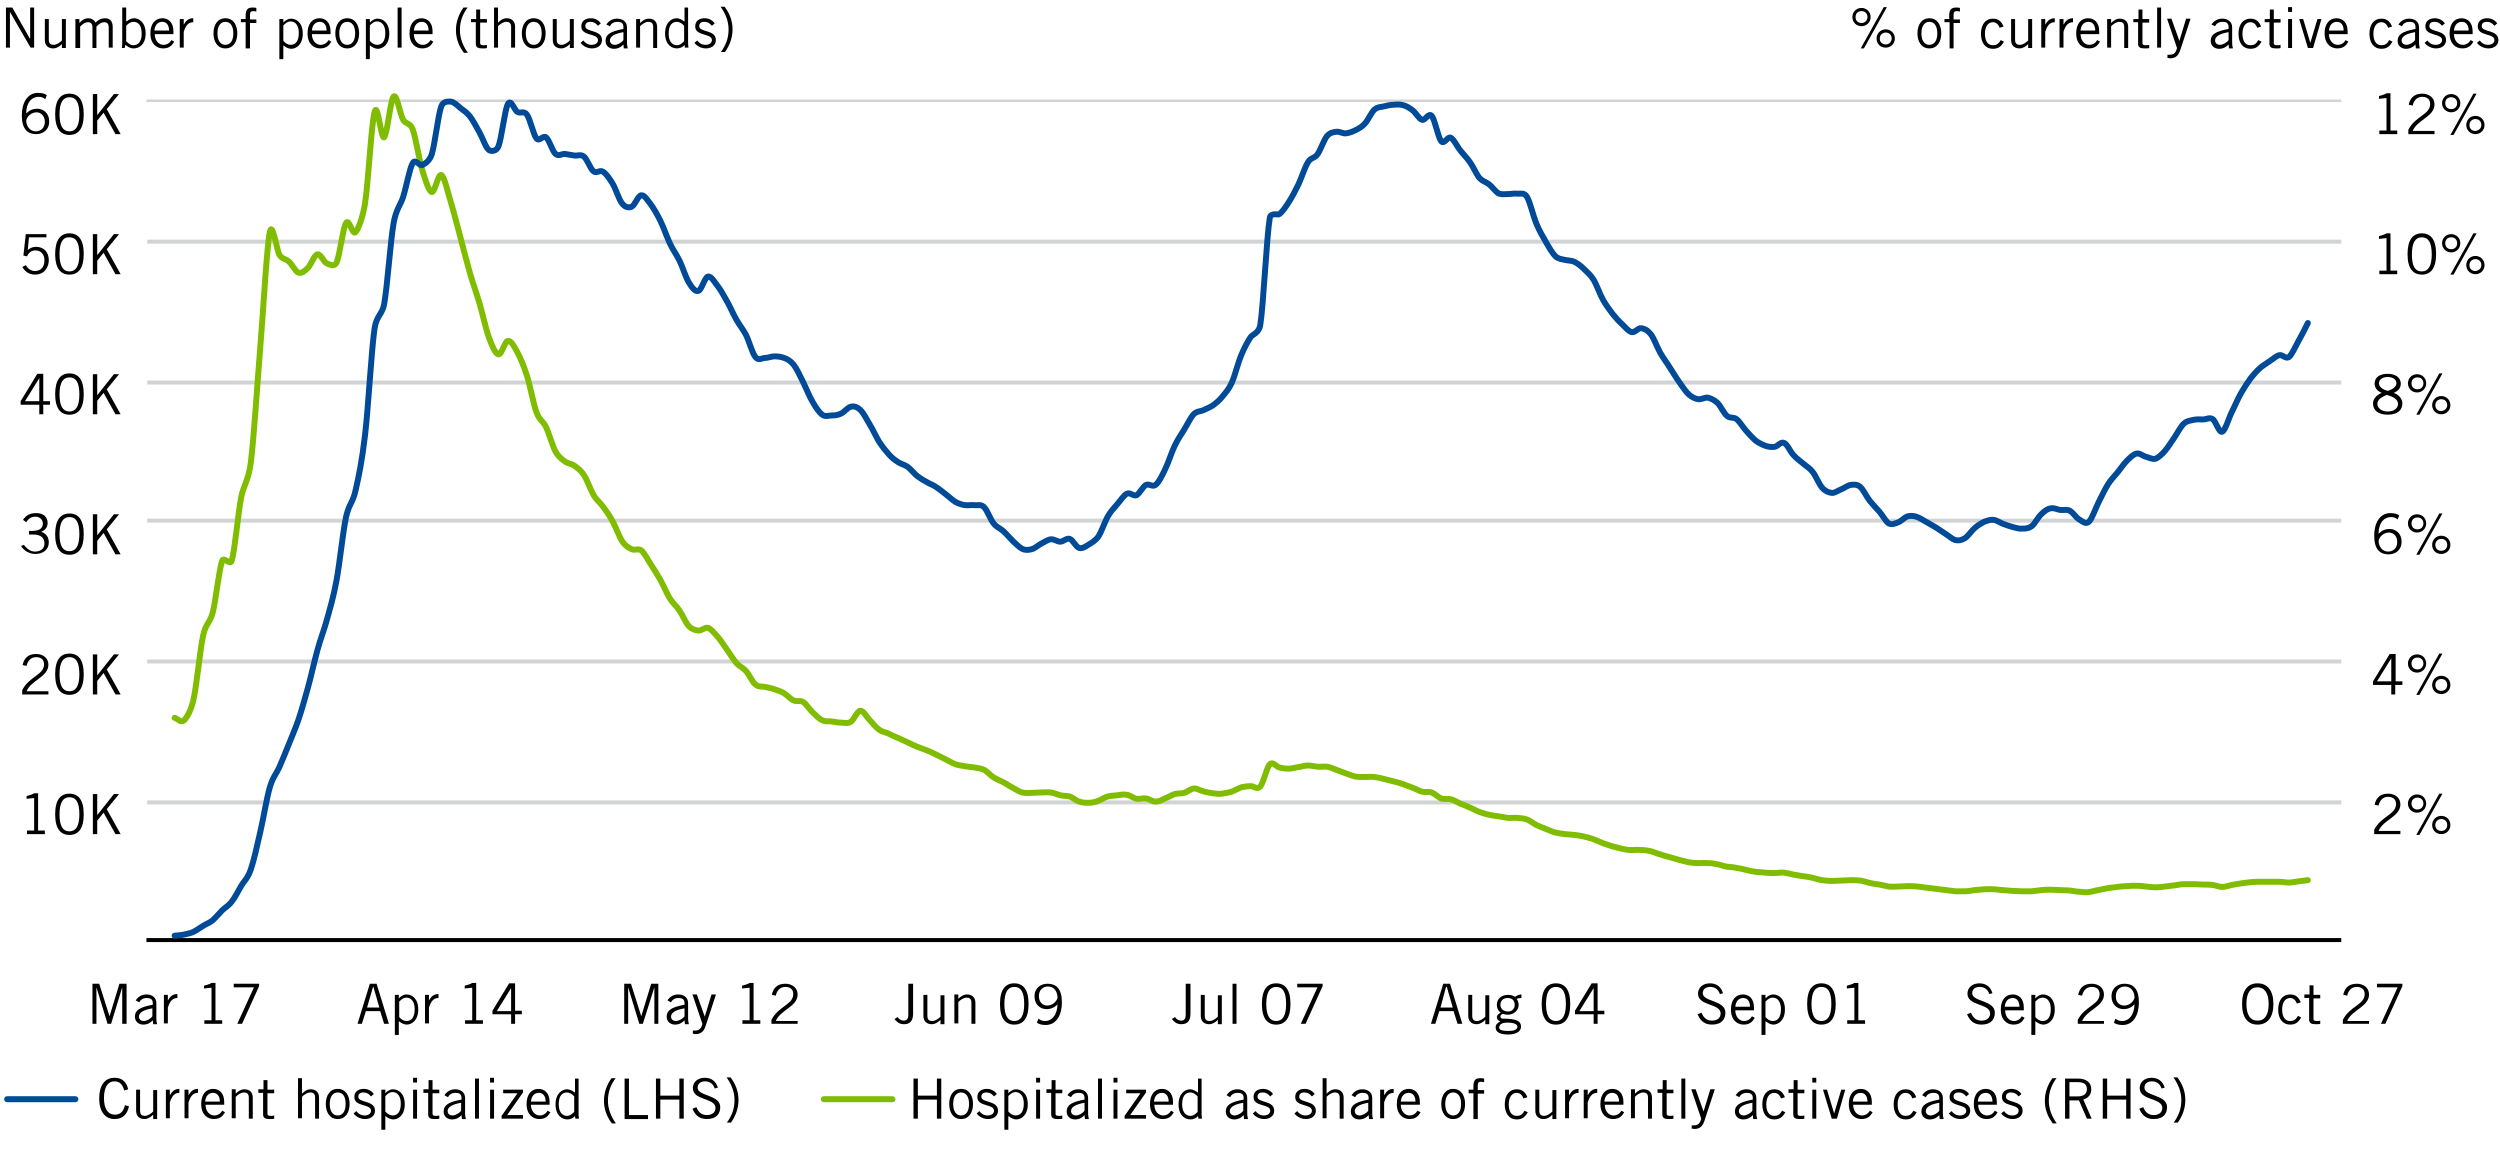 <?xml version="1.0" encoding="utf-8"?>
<!-- Generator: Adobe Illustrator 25.0.0, SVG Export Plug-In . SVG Version: 6.00 Build 0)  -->
<svg version="1.1" id="Layer_1" xmlns="http://www.w3.org/2000/svg" xmlns:xlink="http://www.w3.org/1999/xlink" x="0px" y="0px"
	 viewBox="0 0 630 292.5" style="enable-background:new 0 0 630 292.5;" xml:space="preserve">
<style type="text/css">
	.st0{fill:#FFFFFF;}
	.st1{fill:none;stroke:#D1D3D4;stroke-width:0.642;stroke-linejoin:round;stroke-miterlimit:10;}
	.st2{fill:none;stroke:#000000;stroke-linejoin:round;stroke-miterlimit:10;}
	.st3{fill:none;stroke:#D1D3D4;stroke-linejoin:round;stroke-miterlimit:10;}
	.st4{fill:none;stroke:#80BC00;stroke-width:1.5;stroke-linecap:round;stroke-linejoin:round;stroke-miterlimit:10;}
	.st5{fill:none;stroke:#004A98;stroke-width:1.5;stroke-linecap:round;stroke-linejoin:round;stroke-miterlimit:10;}
</style>
<rect class="st0" width="630" height="292.5"/>
<g>
	<path d="M1.5,12.1V1.9h1.6l4.4,7.8h0.1V1.9h1v10.1H7.7L2.5,3h0v9H1.5z"/>
	<path d="M15.6,12.1v-1h0c-0.6,0.6-1.3,1.1-2.2,1.1c-1.1,0-2.1-0.6-2.1-2.1V4.8h1V10c0,1,0.5,1.3,1.2,1.3c0.8,0,1.6-0.6,2.1-1.1V4.8
		h1v7.3H15.6z"/>
	<path d="M19,12.1V4.8h1v1l0.1-0.1c0.6-0.7,1.4-1.1,2.1-1.1c0.9,0,1.6,0.5,1.9,1.1c0.6-0.7,1.5-1.1,2.3-1.1c1,0,2,0.4,2,2.2v5.2h-1
		V6.9c0-1-0.5-1.3-1.1-1.3c-0.9,0-1.5,0.6-2,1.1v5.4h-1V6.9c0-1-0.5-1.3-1.1-1.3c-0.9,0-1.5,0.6-2,1.1v5.4H19z"/>
	<path d="M31.8,1.9v3.5l0.1,0c0.6-0.5,1.2-0.8,1.9-0.8c1.2,0,2.9,1,2.9,3.8c0,2.9-1.7,3.8-3,3.8c-0.9,0-1.5-0.4-2.1-0.9l-0.2,0.8
		h-0.7c0.1-0.5,0.1-1.1,0.1-1.6V1.9H31.8z M31.8,10.4c0.7,0.7,1.2,1,1.8,1c1.3,0,2.1-1,2.1-2.9c0-2.2-0.9-3-2.1-3
		c-0.6,0-1.3,0.4-1.8,1V10.4z"/>
	<path d="M43.9,10.5c-0.5,0.8-1.1,1.7-2.8,1.7c-1.6,0-3.2-1.1-3.2-3.8c0-2.4,1.2-3.8,3-3.8c1.5,0,2.8,1,2.8,3.3v0.7h-4.7
		c0,1.6,1,2.7,2.2,2.7c0.9,0,1.6-0.5,2-1.2L43.9,10.5z M42.6,7.7c0-1.3-0.6-2.2-1.7-2.2c-1.2,0-1.9,0.9-2,2.2H42.6z"/>
	<path d="M45.3,4.8h1v1.4h0c0.6-1,1.2-1.6,2.4-1.6v1c-1.3,0-1.9,0.9-2.4,2.4v4h-1V4.8z"/>
	<path d="M56.8,12.2c-2,0-3-1.7-3-3.8s1-3.8,3-3.8s3,1.7,3,3.8S58.8,12.2,56.8,12.2z M56.8,5.5c-1.2,0-2,1-2,2.9s0.8,2.9,2,2.9
		s2-1,2-2.9S58,5.5,56.8,5.5z"/>
	<path d="M61.9,12.1V5.6h-1.2V4.8h1.2V4c0-1.7,0.6-2.1,1.8-2.1c0.3,0,0.6,0,0.9,0.1v0.9c-0.2,0-0.5-0.1-0.7-0.1
		c-0.7,0-0.9,0.2-0.9,1v1.1h1.6v0.9h-1.6v6.4H61.9z"/>
	<path d="M70.4,14.8v-10h1v0.9h0c0.4-0.5,1.2-1,1.9-1c1.3,0,3,0.9,3,3.8c0,2.8-1.7,3.8-2.9,3.8c-0.7,0-1.4-0.4-1.9-0.8l-0.1,0v3.4
		H70.4z M71.4,10.3c0.5,0.6,1.2,1,1.8,1c1.2,0,2.1-0.8,2.1-3c0-1.8-0.8-2.9-2.1-2.9c-0.6,0-1.1,0.3-1.8,1V10.3z"/>
	<path d="M83.5,10.5c-0.5,0.8-1.1,1.7-2.8,1.7c-1.6,0-3.2-1.1-3.2-3.8c0-2.4,1.2-3.8,3-3.8c1.5,0,2.8,1,2.8,3.3v0.7h-4.7
		c0,1.6,1,2.7,2.2,2.7c0.9,0,1.6-0.5,2-1.2L83.5,10.5z M82.3,7.7c0-1.3-0.6-2.2-1.7-2.2c-1.2,0-1.9,0.9-2,2.2H82.3z"/>
	<path d="M87.5,12.2c-2,0-3-1.7-3-3.8s1-3.8,3-3.8c2,0,3,1.7,3,3.8S89.5,12.2,87.5,12.2z M87.5,5.5c-1.2,0-2,1-2,2.9s0.8,2.9,2,2.9
		s2-1,2-2.9S88.7,5.5,87.5,5.5z"/>
	<path d="M92.2,14.8v-10h1v0.9h0c0.4-0.5,1.2-1,1.9-1c1.3,0,3,0.9,3,3.8c0,2.8-1.7,3.8-2.9,3.8c-0.7,0-1.4-0.4-1.9-0.8l-0.1,0v3.4
		H92.2z M93.2,10.3c0.5,0.6,1.2,1,1.8,1c1.2,0,2.1-0.8,2.1-3c0-1.8-0.8-2.9-2.1-2.9c-0.6,0-1.1,0.3-1.8,1V10.3z"/>
	<path d="M101.2,1.9v10.1h-1V1.9H101.2z"/>
	<path d="M109.2,10.5c-0.5,0.8-1.1,1.7-2.8,1.7c-1.6,0-3.2-1.1-3.2-3.8c0-2.4,1.2-3.8,3-3.8c1.5,0,2.8,1,2.8,3.3v0.7h-4.7
		c0,1.6,1,2.7,2.2,2.7c0.9,0,1.6-0.5,2-1.2L109.2,10.5z M108,7.7c0-1.3-0.6-2.2-1.7-2.2c-1.2,0-1.9,0.9-2,2.2H108z"/>
	<path d="M117.9,1.8c-1.3,1.8-2,3.5-2,5.8c0,2.1,0.8,4,2,5.7h-1c-1.3-1.7-2-3.6-2-5.7c0-2.1,0.7-4,1.9-5.7H117.9z"/>
	<path d="M120,4.8V2.4h1v2.4h1.7v0.9H121v5.2c0,0.3,0.2,0.5,0.8,0.5c0.3,0,0.6,0,0.9-0.1v0.8c-0.2,0.1-0.6,0.1-1.2,0.1
		c-1.1,0-1.6-0.3-1.6-1.2V5.6h-1.2V4.8H120z"/>
	<path d="M125.5,1.9v3.8h0c0.6-0.6,1.3-1.1,2.2-1.1c1.1,0,2.1,0.6,2.1,2.1v5.3h-1V6.8c0-1-0.5-1.3-1.2-1.3c-0.8,0-1.6,0.6-2.1,1.1
		v5.4h-1V1.9H125.5z"/>
	<path d="M134.5,12.2c-2,0-3-1.7-3-3.8s1-3.8,3-3.8c2,0,3,1.7,3,3.8S136.5,12.2,134.5,12.2z M134.5,5.5c-1.2,0-2,1-2,2.9
		s0.8,2.9,2,2.9s2-1,2-2.9S135.7,5.5,134.5,5.5z"/>
	<path d="M143.6,12.1v-1h0c-0.6,0.6-1.3,1.1-2.2,1.1c-1.1,0-2.1-0.6-2.1-2.1V4.8h1V10c0,1,0.5,1.3,1.2,1.3c0.8,0,1.6-0.6,2.1-1.1
		V4.8h1v7.3H143.6z"/>
	<path d="M147,10.2c0.5,0.7,1.2,1.1,2.1,1.1c1.1,0,1.6-0.6,1.6-1.2c0-1.8-4.3-0.9-4.2-3.5c0-1.3,1-2,2.4-2c1,0,2,0.5,2.5,1.3
		l-0.7,0.6c-0.6-0.7-1.1-1-1.9-1c-0.9,0-1.3,0.4-1.3,1.1c0,1.6,4.2,0.8,4.2,3.5c0,1.4-1.2,2.1-2.5,2.1c-1.1,0-2.2-0.5-2.9-1.4
		L147,10.2z"/>
	<path d="M152.8,6.2c0.5-0.8,1.4-1.5,2.7-1.5c1.2,0,2.5,0.6,2.5,2.2v3.7c0,0.8,0.1,1.2,0.2,1.6h-1l-0.1-1c-0.5,0.6-1.3,1.1-2.4,1.1
		c-1.1,0-2.1-0.7-2.1-2c0-1.6,1.2-2.4,4.5-3V6.8c0-1-0.6-1.3-1.5-1.3c-1.1,0-1.7,0.6-1.9,1.1L152.8,6.2z M157.1,8.1
		c-2.3,0.4-3.4,1.1-3.4,2.1c0,0.7,0.6,1.1,1.2,1.1c0.7,0,1.7-0.5,2.2-1.2V8.1z"/>
	<path d="M161.3,4.8v1h0c0.6-0.6,1.3-1.1,2.2-1.1c1.1,0,2.1,0.6,2.1,2.1v5.3h-1V6.8c0-1-0.5-1.3-1.2-1.3c-0.8,0-1.6,0.6-2.1,1.1v5.4
		h-1V4.8H161.3z"/>
	<path d="M173.4,1.9v8.5c0,0.5,0,1.1,0.1,1.6h-0.9l-0.1-0.7c-0.3,0.5-1.1,0.9-1.9,0.9c-1.3,0-3-0.9-3-3.8c0-2.8,1.7-3.8,2.9-3.8
		c0.7,0,1.4,0.4,1.9,0.8l0.1,0V1.9H173.4z M172.4,6.5c-0.5-0.6-1.2-1-1.8-1c-1.2,0-2.1,0.8-2.1,3c0,1.8,0.8,2.9,2.1,2.9
		c0.6,0,1.1-0.3,1.8-1V6.5z"/>
	<path d="M175.7,10.2c0.5,0.7,1.2,1.1,2.1,1.1c1.1,0,1.6-0.6,1.6-1.2c0-1.8-4.3-0.9-4.2-3.5c0-1.3,1-2,2.4-2c1,0,2,0.5,2.5,1.3
		l-0.7,0.6c-0.6-0.7-1.1-1-1.9-1c-0.9,0-1.3,0.4-1.3,1.1c0,1.6,4.2,0.8,4.2,3.5c0,1.4-1.2,2.1-2.5,2.1c-1.1,0-2.2-0.5-2.9-1.4
		L175.7,10.2z"/>
	<path d="M181.6,13.2c1.3-1.8,2-3.5,2-5.8c0-2.1-0.8-4-2-5.7h1c1.3,1.7,2,3.6,2,5.7c0,2.1-0.7,4-1.9,5.7H181.6z"/>
</g>
<g>
	<path d="M466.8,4.3c0-1.3,1-2.3,2.3-2.3s2.3,1,2.3,2.3c0,1.3-1,2.3-2.3,2.3S466.8,5.6,466.8,4.3z M470.6,4.3c0-0.9-0.6-1.5-1.5-1.5
		s-1.5,0.6-1.5,1.5c0,0.9,0.6,1.5,1.5,1.5S470.6,5.1,470.6,4.3z M474.7,1.8h0.8l-5.8,10.4h-0.8L474.7,1.8z M472.9,9.7
		c0-1.3,1-2.3,2.3-2.3s2.3,1,2.3,2.3s-1,2.3-2.3,2.3S472.9,11.1,472.9,9.7z M476.7,9.7c0-0.9-0.6-1.5-1.5-1.5
		c-0.8,0-1.5,0.6-1.5,1.5s0.6,1.5,1.5,1.5C476,11.2,476.7,10.6,476.7,9.7z"/>
	<path d="M486.2,12.2c-2,0-3-1.7-3-3.8s1-3.8,3-3.8s3,1.7,3,3.8S488.2,12.2,486.2,12.2z M486.2,5.5c-1.2,0-2,1-2,2.9s0.8,2.9,2,2.9
		s2-1,2-2.9S487.4,5.5,486.2,5.5z"/>
	<path d="M491.3,12.1V5.6H490V4.8h1.2V4c0-1.7,0.6-2.1,1.8-2.1c0.3,0,0.6,0,0.9,0.1v0.9c-0.2,0-0.5-0.1-0.7-0.1
		c-0.7,0-0.9,0.2-0.9,1v1.1h1.6v0.9h-1.6v6.4H491.3z"/>
	<path d="M503.9,7c-0.3-0.9-0.9-1.4-1.7-1.4c-1.2,0-2,1.1-2,2.9c0,1.8,0.7,2.9,2,2.9c0.9,0,1.4-0.3,2-1.3l0.8,0.4
		c-0.7,1.2-1.4,1.8-2.8,1.8c-1.8,0-3-1.4-3-3.8c0-2.4,1.2-3.8,3-3.8c1.5,0,2.2,0.8,2.7,2L503.9,7z"/>
	<path d="M511.1,12.1v-1h0c-0.6,0.6-1.3,1.1-2.2,1.1c-1.1,0-2.1-0.6-2.1-2.1V4.8h1V10c0,1,0.5,1.3,1.2,1.3c0.8,0,1.6-0.6,2.1-1.1
		V4.8h1v7.3H511.1z"/>
	<path d="M514.4,4.8h1v1.4h0c0.6-1,1.2-1.6,2.4-1.6v1c-1.3,0-1.9,0.9-2.4,2.4v4h-1V4.8z"/>
	<path d="M519,4.8h1v1.4h0c0.6-1,1.2-1.6,2.4-1.6v1c-1.3,0-1.9,0.9-2.4,2.4v4h-1V4.8z"/>
	<path d="M529.2,10.5c-0.5,0.8-1.1,1.7-2.8,1.7c-1.6,0-3.2-1.1-3.2-3.8c0-2.4,1.2-3.8,3-3.8c1.5,0,2.8,1,2.8,3.3v0.7h-4.7
		c0,1.6,1,2.7,2.2,2.7c0.9,0,1.6-0.5,2-1.2L529.2,10.5z M528,7.7c0-1.3-0.6-2.2-1.7-2.2c-1.2,0-1.9,0.9-2,2.2H528z"/>
	<path d="M532,4.8v1h0c0.6-0.6,1.3-1.1,2.2-1.1c1.1,0,2.1,0.6,2.1,2.1v5.3h-1V6.8c0-1-0.5-1.3-1.2-1.3c-0.8,0-1.6,0.6-2.1,1.1v5.4
		h-1V4.8H532z"/>
	<path d="M538.9,4.8V2.4h1v2.4h1.7v0.9h-1.7v5.2c0,0.3,0.2,0.5,0.8,0.5c0.3,0,0.6,0,0.9-0.1v0.8c-0.2,0.1-0.6,0.1-1.2,0.1
		c-1.1,0-1.6-0.3-1.6-1.2V5.6h-1.2V4.8H538.9z"/>
	<path d="M544.6,1.9v10.1h-1V1.9H544.6z"/>
	<path d="M552,4.8l-2.6,7.9c-0.5,1.6-1.5,2-2.5,2c-0.3,0-0.5-0.1-0.7-0.1v-0.8c0.1,0,0.3,0,0.5,0c0.6,0,1.6-0.1,1.9-1.7l-2.5-7.4
		h1.1l2,5.6h0l1.7-5.6H552z"/>
	<path d="M557.3,6.2c0.5-0.8,1.4-1.5,2.7-1.5c1.2,0,2.5,0.6,2.5,2.2v3.7c0,0.8,0.1,1.2,0.2,1.6h-1l-0.1-1c-0.5,0.6-1.3,1.1-2.4,1.1
		c-1.1,0-2.1-0.7-2.1-2c0-1.6,1.2-2.4,4.5-3V6.8c0-1-0.6-1.3-1.5-1.3c-1.1,0-1.7,0.6-1.9,1.1L557.3,6.2z M561.6,8.1
		c-2.3,0.4-3.4,1.1-3.4,2.1c0,0.7,0.6,1.1,1.2,1.1c0.7,0,1.7-0.5,2.2-1.2V8.1z"/>
	<path d="M568.8,7c-0.3-0.9-0.9-1.4-1.7-1.4c-1.2,0-2,1.1-2,2.9c0,1.8,0.7,2.9,2,2.9c0.9,0,1.4-0.3,2-1.3l0.8,0.4
		c-0.7,1.2-1.4,1.8-2.8,1.8c-1.8,0-3-1.4-3-3.8c0-2.4,1.2-3.8,3-3.8c1.5,0,2.2,0.8,2.7,2L568.8,7z"/>
	<path d="M572,4.8V2.4h1v2.4h1.7v0.9H573v5.2c0,0.3,0.2,0.5,0.8,0.5c0.3,0,0.6,0,0.9-0.1v0.8c-0.2,0.1-0.6,0.1-1.2,0.1
		c-1.1,0-1.6-0.3-1.6-1.2V5.6h-1.2V4.8H572z"/>
	<path d="M577.6,1.8V3h-1V1.8H577.6z M576.6,4.8h1v7.3h-1V4.8z"/>
	<path d="M582.9,12.1h-1.3l-2.2-7.3h1l1.8,6h0l1.8-6h1L582.9,12.1z"/>
	<path d="M591.8,10.5c-0.5,0.8-1.1,1.7-2.8,1.7c-1.6,0-3.2-1.1-3.2-3.8c0-2.4,1.2-3.8,3-3.8c1.5,0,2.8,1,2.8,3.3v0.7h-4.7
		c0,1.6,1,2.7,2.2,2.7c0.9,0,1.6-0.5,2-1.2L591.8,10.5z M590.6,7.7c0-1.3-0.6-2.2-1.7-2.2c-1.2,0-1.9,0.9-2,2.2H590.6z"/>
	<path d="M601.8,7c-0.3-0.9-0.9-1.4-1.7-1.4c-1.2,0-2,1.1-2,2.9c0,1.8,0.7,2.9,2,2.9c0.9,0,1.4-0.3,2-1.3l0.8,0.4
		c-0.7,1.2-1.4,1.8-2.8,1.8c-1.8,0-3-1.4-3-3.8c0-2.4,1.2-3.8,3-3.8c1.5,0,2.2,0.8,2.7,2L601.8,7z"/>
	<path d="M604.4,6.2c0.5-0.8,1.4-1.5,2.7-1.5c1.2,0,2.5,0.6,2.5,2.2v3.7c0,0.8,0.1,1.2,0.2,1.6h-1l-0.1-1c-0.5,0.6-1.3,1.1-2.4,1.1
		c-1.1,0-2.1-0.7-2.1-2c0-1.6,1.2-2.4,4.5-3V6.8c0-1-0.6-1.3-1.5-1.3c-1.1,0-1.7,0.6-1.9,1.1L604.4,6.2z M608.6,8.1
		c-2.3,0.4-3.4,1.1-3.4,2.1c0,0.7,0.6,1.1,1.2,1.1c0.7,0,1.7-0.5,2.2-1.2V8.1z"/>
	<path d="M611.7,10.2c0.5,0.7,1.2,1.1,2.1,1.1c1.1,0,1.6-0.6,1.6-1.2c0-1.8-4.3-0.9-4.2-3.5c0-1.3,1-2,2.4-2c1,0,2,0.5,2.5,1.3
		l-0.7,0.6c-0.6-0.7-1.1-1-1.9-1c-0.9,0-1.3,0.4-1.3,1.1c0,1.6,4.2,0.8,4.2,3.5c0,1.4-1.2,2.1-2.5,2.1c-1.1,0-2.2-0.5-2.9-1.4
		L611.7,10.2z"/>
	<path d="M623.3,10.5c-0.5,0.8-1.1,1.7-2.8,1.7c-1.6,0-3.2-1.1-3.2-3.8c0-2.4,1.2-3.8,3-3.8c1.5,0,2.8,1,2.8,3.3v0.7h-4.7
		c0,1.6,1,2.7,2.2,2.7c0.9,0,1.6-0.5,2-1.2L623.3,10.5z M622.1,7.7c0-1.3-0.6-2.2-1.7-2.2c-1.2,0-1.9,0.9-2,2.2H622.1z"/>
	<path d="M624.9,10.2c0.5,0.7,1.2,1.1,2.1,1.1c1.1,0,1.6-0.6,1.6-1.2c0-1.8-4.3-0.9-4.2-3.5c0-1.3,1-2,2.4-2c1,0,2,0.5,2.5,1.3
		l-0.7,0.6c-0.6-0.7-1.1-1-1.9-1c-0.9,0-1.3,0.4-1.3,1.1c0,1.6,4.2,0.8,4.2,3.5c0,1.4-1.2,2.1-2.5,2.1c-1.1,0-2.2-0.5-2.9-1.4
		L624.9,10.2z"/>
</g>
<g>
	<g>
		<path d="M11.4,25c-0.5-0.4-0.9-0.6-1.7-0.6c-1.6,0-3.1,1.3-3.1,4.2c0.6-0.6,1.4-1.2,2.8-1.2c1.5,0,3,1.1,3,3.2
			c0,2.2-1.6,3.2-3.3,3.2c-2.1,0-3.6-1.2-3.6-4.7c0-3.2,1.4-5.7,4.1-5.7c1.1,0,1.9,0.3,2.2,0.6L11.4,25z M9.2,28.3
			c-1.2,0-2.5,1-2.6,2.2c0.1,1.4,1,2.6,2.4,2.6c1.4,0,2.3-1,2.3-2.4C11.3,29.2,10.3,28.3,9.2,28.3z"/>
		<path d="M17.5,23.6c2.2,0,3.6,1.5,3.6,5.2c0,3.7-1.4,5.2-3.6,5.2s-3.6-1.5-3.6-5.2C13.9,25.1,15.3,23.6,17.5,23.6z M17.5,33.1
			c1.6,0,2.5-1.3,2.5-4.3c0-3.1-0.9-4.3-2.5-4.3c-1.6,0-2.5,1.3-2.5,4.3C15,31.8,15.9,33.1,17.5,33.1z"/>
		<path d="M24.5,33.8h-1.1V23.7h1.1v5.3h0l4.2-5.3h1.3l-3.1,3.8l3.5,6.3h-1.3l-3-5.4l-1.6,2V33.8z"/>
		<path d="M11.7,59.8H7.3l-0.3,3.2c0.7-0.6,1.4-0.8,2.1-0.8c1.7,0,3.2,1.1,3.2,3.4c0,1.5-0.9,3.6-3.5,3.6c-1.7,0-2.6-1-3.2-1.9
			l0.9-0.5c0.5,0.9,1.3,1.5,2.3,1.5c1.3,0,2.4-0.8,2.4-2.7c0-1.5-0.9-2.5-2.3-2.5c-1,0-1.7,0.6-2.1,1.5l-0.9-0.2L6.5,59h5.2V59.8z"
			/>
		<path d="M17.5,58.8c2.2,0,3.6,1.5,3.6,5.2c0,3.7-1.4,5.2-3.6,5.2s-3.6-1.5-3.6-5.2C13.9,60.4,15.3,58.8,17.5,58.8z M17.5,68.4
			c1.6,0,2.5-1.3,2.5-4.3c0-3.1-0.9-4.3-2.5-4.3C15.9,59.7,15,61,15,64C15,67.1,15.9,68.4,17.5,68.4z"/>
		<path d="M24.5,69.1h-1.1V59h1.1v5.3h0l4.2-5.3h1.3l-3.1,3.8l3.5,6.3h-1.3l-3-5.4l-1.6,2V69.1z"/>
		<path d="M10.9,102v2.4h-1V102H5.2v-0.9l4.2-6.9h1.5v6.9h1.7v0.9H10.9z M6.3,101.1h3.6v-5.8h0L6.3,101.1z"/>
		<path d="M17.5,94.1c2.2,0,3.6,1.5,3.6,5.2c0,3.7-1.4,5.2-3.6,5.2s-3.6-1.5-3.6-5.2C13.9,95.7,15.3,94.1,17.5,94.1z M17.5,103.7
			c1.6,0,2.5-1.3,2.5-4.3c0-3.1-0.9-4.3-2.5-4.3c-1.6,0-2.5,1.3-2.5,4.3C15,102.4,15.9,103.7,17.5,103.7z"/>
		<path d="M24.5,104.4h-1.1V94.3h1.1v5.3h0l4.2-5.3h1.3l-3.1,3.8l3.5,6.3h-1.3l-3-5.4l-1.6,2V104.4z"/>
		<path d="M6,137.3c0.8,1,1.7,1.7,2.8,1.7c1.5,0,2.4-0.8,2.4-2c0-1.4-0.8-2.3-2.9-2.3h-1v-0.9h0.6c2,0,2.9-0.6,2.9-1.9
			c0-1-0.9-1.7-1.8-1.7c-1.2,0-1.8,0.5-2.4,1.4l-0.8-0.6c0.7-1,1.6-1.7,3.3-1.7c1.8,0,2.9,0.9,2.9,2.5c0,1.2-0.8,1.9-1.6,2.2
			c1.6,0.6,1.9,1.8,1.9,2.7c0,1.7-1.3,2.9-3.4,2.9c-1.9,0-3.1-1.2-3.6-2L6,137.3z"/>
		<path d="M17.5,129.4c2.2,0,3.6,1.5,3.6,5.2c0,3.7-1.4,5.2-3.6,5.2s-3.6-1.5-3.6-5.2C13.9,131,15.3,129.4,17.5,129.4z M17.5,138.9
			c1.6,0,2.5-1.3,2.5-4.3c0-3.1-0.9-4.3-2.5-4.3c-1.6,0-2.5,1.3-2.5,4.3C15,137.7,15.9,138.9,17.5,138.9z"/>
		<path d="M24.5,139.7h-1.1v-10.1h1.1v5.3h0l4.2-5.3h1.3l-3.1,3.8l3.5,6.3h-1.3l-3-5.4l-1.6,2V139.7z"/>
		<path d="M12.2,175H5.6v-1.1c1.8-3.5,5.5-3.8,5.5-6.5c0-1.2-0.8-1.8-2-1.8c-1.5,0-2.2,1.2-2.4,2.2l-1-0.2c0.3-1.4,1.1-2.8,3.4-2.8
			c1.7,0,3.1,1,3.1,2.7c0,3.1-4.4,3.9-5.5,6.7h5.5V175z"/>
		<path d="M17.5,164.7c2.2,0,3.6,1.5,3.6,5.2c0,3.7-1.4,5.2-3.6,5.2s-3.6-1.5-3.6-5.2C13.9,166.2,15.3,164.7,17.5,164.7z
			 M17.5,174.2c1.6,0,2.5-1.3,2.5-4.3c0-3.1-0.9-4.3-2.5-4.3c-1.6,0-2.5,1.3-2.5,4.3C15,173,15.9,174.2,17.5,174.2z"/>
		<path d="M24.5,175h-1.1v-10.1h1.1v5.3h0l4.2-5.3h1.3l-3.1,3.8l3.5,6.3h-1.3l-3-5.4l-1.6,2V175z"/>
		<path d="M6.8,210.2v-0.9h1.8v-8.2l-1.9,0.2v-0.7c0.7-0.2,1.5-0.4,1.9-0.7h1v9.4h1.7v0.9H6.8z"/>
		<path d="M17.5,200c2.2,0,3.6,1.5,3.6,5.2c0,3.7-1.4,5.2-3.6,5.2s-3.6-1.5-3.6-5.2C13.9,201.5,15.3,200,17.5,200z M17.5,209.5
			c1.6,0,2.5-1.3,2.5-4.3c0-3.1-0.9-4.3-2.5-4.3c-1.6,0-2.5,1.3-2.5,4.3C15,208.3,15.9,209.5,17.5,209.5z"/>
		<path d="M24.5,210.2h-1.1v-10.1h1.1v5.3h0l4.2-5.3h1.3l-3.1,3.8l3.5,6.3h-1.3l-3-5.4l-1.6,2V210.2z"/>
	</g>
</g>
<g>
	<g>
		<g>
			<path d="M599.6,33.8v-0.9h1.8v-8.2l-1.9,0.2v-0.7c0.7-0.2,1.5-0.4,1.9-0.7h1v9.4h1.7v0.9H599.6z"/>
			<path d="M613.5,33.8h-6.6v-1.1c1.8-3.5,5.5-3.8,5.5-6.5c0-1.2-0.8-1.8-2-1.8c-1.5,0-2.2,1.2-2.4,2.2l-1-0.2
				c0.3-1.4,1.1-2.8,3.4-2.8c1.7,0,3.1,1,3.1,2.7c0,3.1-4.4,3.9-5.5,6.7h5.5V33.8z"/>
			<path d="M615.4,26c0-1.3,1-2.3,2.3-2.3s2.3,1,2.3,2.3c0,1.3-1,2.3-2.3,2.3S615.4,27.3,615.4,26z M619.2,26c0-0.9-0.6-1.5-1.5-1.5
				s-1.5,0.6-1.5,1.5c0,0.9,0.6,1.5,1.5,1.5S619.2,26.9,619.2,26z M623.3,23.6h0.8l-5.8,10.4h-0.8L623.3,23.6z M621.5,31.5
				c0-1.3,1-2.3,2.3-2.3s2.3,1,2.3,2.3s-1,2.3-2.3,2.3S621.5,32.8,621.5,31.5z M625.3,31.5c0-0.9-0.6-1.5-1.5-1.5
				c-0.8,0-1.5,0.6-1.5,1.5s0.6,1.5,1.5,1.5C624.7,32.9,625.3,32.3,625.3,31.5z"/>
			<path d="M599.6,69.1v-0.9h1.8V60l-1.9,0.2v-0.7c0.7-0.2,1.5-0.4,1.9-0.7h1v9.4h1.7v0.9H599.6z"/>
			<path d="M610.3,58.8c2.2,0,3.6,1.5,3.6,5.2c0,3.7-1.4,5.2-3.6,5.2s-3.6-1.5-3.6-5.2C606.7,60.4,608.1,58.8,610.3,58.8z
				 M610.3,68.4c1.6,0,2.5-1.3,2.5-4.3c0-3.1-0.9-4.3-2.5-4.3s-2.5,1.3-2.5,4.3C607.8,67.1,608.6,68.4,610.3,68.4z"/>
			<path d="M615.4,61.3c0-1.3,1-2.3,2.3-2.3s2.3,1,2.3,2.3c0,1.3-1,2.3-2.3,2.3S615.4,62.6,615.4,61.3z M619.2,61.3
				c0-0.9-0.6-1.5-1.5-1.5s-1.5,0.6-1.5,1.5c0,0.9,0.6,1.5,1.5,1.5S619.2,62.2,619.2,61.3z M623.3,58.8h0.8l-5.8,10.4h-0.8
				L623.3,58.8z M621.5,66.8c0-1.3,1-2.3,2.3-2.3s2.3,1,2.3,2.3c0,1.3-1,2.3-2.3,2.3S621.5,68.1,621.5,66.8z M625.3,66.8
				c0-0.9-0.6-1.5-1.5-1.5c-0.8,0-1.5,0.6-1.5,1.5c0,0.9,0.6,1.5,1.5,1.5C624.7,68.2,625.3,67.6,625.3,66.8z"/>
			<path d="M601.7,104.5c-2.5,0-3.7-1.2-3.7-2.8c0-1.3,1-2.2,2.2-2.7v0c-1.1-0.4-1.8-1.3-1.8-2.3c0-1.7,1.4-2.5,3.3-2.5
				s3.3,0.9,3.3,2.5c0,1.1-0.7,1.9-1.8,2.3v0c1.2,0.4,2.2,1.4,2.2,2.7C605.4,103.3,604.2,104.5,601.7,104.5z M601.7,103.7
				c1.8,0,2.6-1,2.6-1.9c0-1.2-1.2-1.8-2.8-2.3c-1.2,0.5-2.4,1.1-2.4,2.3C599.1,102.6,599.9,103.7,601.7,103.7z M601.7,95
				c-1.1,0-2.2,0.5-2.2,1.6c0,1.1,1.4,1.7,2.2,1.9c1.1-0.3,2.2-1,2.2-1.9C603.9,95.5,602.8,95,601.7,95z"/>
			<path d="M606.8,96.6c0-1.3,1-2.3,2.3-2.3s2.3,1,2.3,2.3c0,1.3-1,2.3-2.3,2.3S606.8,97.9,606.8,96.6z M610.7,96.6
				c0-0.9-0.6-1.5-1.5-1.5s-1.5,0.6-1.5,1.5c0,0.9,0.6,1.5,1.5,1.5S610.7,97.5,610.7,96.6z M614.7,94.1h0.8l-5.8,10.4h-0.8
				L614.7,94.1z M612.9,102.1c0-1.3,1-2.3,2.3-2.3s2.3,1,2.3,2.3s-1,2.3-2.3,2.3S612.9,103.4,612.9,102.1z M616.7,102.1
				c0-0.9-0.6-1.5-1.5-1.5c-0.8,0-1.5,0.6-1.5,1.5s0.6,1.5,1.5,1.5C616.1,103.5,616.7,102.9,616.7,102.1z"/>
			<path d="M604.2,130.9c-0.5-0.4-0.9-0.6-1.7-0.6c-1.6,0-3.1,1.3-3.1,4.2c0.6-0.6,1.4-1.2,2.8-1.2c1.5,0,3,1.1,3,3.2
				c0,2.2-1.6,3.2-3.3,3.2c-2.1,0-3.6-1.2-3.6-4.7c0-3.2,1.4-5.7,4.1-5.7c1.1,0,1.9,0.3,2.2,0.6L604.2,130.9z M602,134.2
				c-1.2,0-2.5,1-2.6,2.2c0.1,1.4,1,2.6,2.4,2.6c1.4,0,2.3-1,2.3-2.4C604.1,135,603.1,134.2,602,134.2z"/>
			<path d="M606.8,131.9c0-1.3,1-2.3,2.3-2.3s2.3,1,2.3,2.3c0,1.3-1,2.3-2.3,2.3S606.8,133.2,606.8,131.9z M610.7,131.9
				c0-0.9-0.6-1.5-1.5-1.5s-1.5,0.6-1.5,1.5c0,0.9,0.6,1.5,1.5,1.5S610.7,132.8,610.7,131.9z M614.7,129.4h0.8l-5.8,10.4h-0.8
				L614.7,129.4z M612.9,137.3c0-1.3,1-2.3,2.3-2.3s2.3,1,2.3,2.3c0,1.3-1,2.3-2.3,2.3S612.9,138.7,612.9,137.3z M616.7,137.3
				c0-0.9-0.6-1.5-1.5-1.5c-0.8,0-1.5,0.6-1.5,1.5c0,0.9,0.6,1.5,1.5,1.5C616.1,138.8,616.7,138.2,616.7,137.3z"/>
			<path d="M603.6,172.6v2.4h-1v-2.4H598v-0.9l4.2-6.9h1.5v6.9h1.7v0.9H603.6z M599,171.7h3.6v-5.8h0L599,171.7z"/>
			<path d="M606.8,167.2c0-1.3,1-2.3,2.3-2.3s2.3,1,2.3,2.3c0,1.3-1,2.3-2.3,2.3S606.8,168.5,606.8,167.2z M610.7,167.2
				c0-0.9-0.6-1.5-1.5-1.5s-1.5,0.6-1.5,1.5c0,0.9,0.6,1.5,1.5,1.5S610.7,168,610.7,167.2z M614.7,164.7h0.8l-5.8,10.4h-0.8
				L614.7,164.7z M612.9,172.6c0-1.3,1-2.3,2.3-2.3s2.3,1,2.3,2.3c0,1.3-1,2.3-2.3,2.3S612.9,174,612.9,172.6z M616.7,172.6
				c0-0.9-0.6-1.5-1.5-1.5c-0.8,0-1.5,0.6-1.5,1.5c0,0.9,0.6,1.5,1.5,1.5C616.1,174.1,616.7,173.5,616.7,172.6z"/>
			<path d="M604.9,210.2h-6.6v-1.1c1.8-3.5,5.5-3.8,5.5-6.5c0-1.2-0.8-1.8-2-1.8c-1.5,0-2.2,1.2-2.4,2.2l-1-0.2
				c0.3-1.4,1.1-2.8,3.4-2.8c1.7,0,3.1,1,3.1,2.7c0,3.1-4.4,3.9-5.5,6.7h5.5V210.2z"/>
			<path d="M606.8,202.5c0-1.3,1-2.3,2.3-2.3s2.3,1,2.3,2.3c0,1.3-1,2.3-2.3,2.3S606.8,203.8,606.8,202.5z M610.7,202.5
				c0-0.9-0.6-1.5-1.5-1.5s-1.5,0.6-1.5,1.5c0,0.9,0.6,1.5,1.5,1.5S610.7,203.3,610.7,202.5z M614.7,200h0.8l-5.8,10.4h-0.8
				L614.7,200z M612.9,207.9c0-1.3,1-2.3,2.3-2.3s2.3,1,2.3,2.3s-1,2.3-2.3,2.3S612.9,209.2,612.9,207.9z M616.7,207.9
				c0-0.9-0.6-1.5-1.5-1.5c-0.8,0-1.5,0.6-1.5,1.5s0.6,1.5,1.5,1.5C616.1,209.4,616.7,208.8,616.7,207.9z"/>
		</g>
	</g>
</g>
<line class="st1" x1="36.9" y1="25.4" x2="590" y2="25.4"/>
<g>
	<path d="M30.8,258v-9.2h0L28,258h-0.9l-2.8-9.2h0v9.2h-1v-10.1h1.7l2.6,8.2h0l2.5-8.2h1.8V258H30.8z"/>
	<path d="M34.2,252.1c0.5-0.8,1.4-1.5,2.7-1.5c1.2,0,2.5,0.6,2.5,2.2v3.7c0,0.8,0.1,1.2,0.2,1.6h-1l-0.1-1c-0.5,0.6-1.3,1.1-2.4,1.1
		c-1.1,0-2.1-0.7-2.1-2c0-1.6,1.2-2.4,4.5-3v-0.4c0-1-0.6-1.3-1.5-1.3c-1.1,0-1.7,0.6-1.9,1.1L34.2,252.1z M38.4,254.1
		c-2.3,0.4-3.4,1.1-3.4,2.1c0,0.7,0.6,1.1,1.2,1.1c0.7,0,1.7-0.5,2.2-1.2V254.1z"/>
	<path d="M41.3,250.7h1v1.4h0c0.6-1,1.2-1.6,2.4-1.6v1c-1.3,0-1.9,0.9-2.4,2.4v4h-1V250.7z"/>
	<path d="M51.5,258v-0.9h1.8v-8.2l-1.9,0.2v-0.7c0.7-0.2,1.5-0.4,1.9-0.7h1v9.4h1.7v0.9H51.5z"/>
	<path d="M58.9,248.8v-0.9h6.4v0.6L61,258h-1.2l4.2-9.2H58.9z"/>
</g>
<g>
	<path d="M90.1,258l3.1-10.1h1.7L98,258h-1.2l-1-3.2h-3.6l-1,3.2H90.1z M92.5,253.9h3.1l-1.5-5.2H94L92.5,253.9z"/>
	<path d="M99.5,260.7v-10h1v0.9h0c0.4-0.5,1.2-1,1.9-1c1.3,0,3,0.9,3,3.8c0,2.8-1.7,3.8-2.9,3.8c-0.7,0-1.4-0.4-1.9-0.8l-0.1,0v3.4
		H99.5z M100.6,256.3c0.5,0.6,1.2,1,1.8,1c1.2,0,2.1-0.8,2.1-3c0-1.8-0.8-2.9-2.1-2.9c-0.6,0-1.1,0.3-1.8,1V256.3z"/>
	<path d="M107.1,250.7h1v1.4h0c0.6-1,1.2-1.6,2.4-1.6v1c-1.3,0-1.9,0.9-2.4,2.4v4h-1V250.7z"/>
	<path d="M117.2,258v-0.9h1.8v-8.2l-1.9,0.2v-0.7c0.7-0.2,1.5-0.4,1.9-0.7h1v9.4h1.7v0.9H117.2z"/>
	<path d="M129.8,255.6v2.4h-1v-2.4h-4.7v-0.9l4.2-6.9h1.5v6.9h1.7v0.9H129.8z M125.2,254.8h3.6V249h0L125.2,254.8z"/>
</g>
<g>
	<path d="M164.9,258v-9.2h0L162,258h-0.9l-2.8-9.2h0v9.2h-1v-10.1h1.7l2.6,8.2h0l2.5-8.2h1.8V258H164.9z"/>
	<path d="M168.2,252.1c0.5-0.8,1.4-1.5,2.7-1.5c1.2,0,2.5,0.6,2.5,2.2v3.7c0,0.8,0.1,1.2,0.2,1.6h-1l-0.1-1
		c-0.5,0.6-1.3,1.1-2.4,1.1c-1.1,0-2.1-0.7-2.1-2c0-1.6,1.2-2.4,4.5-3v-0.4c0-1-0.6-1.3-1.5-1.3c-1.1,0-1.7,0.6-1.9,1.1L168.2,252.1
		z M172.5,254.1c-2.3,0.4-3.4,1.1-3.4,2.1c0,0.7,0.6,1.1,1.2,1.1c0.7,0,1.7-0.5,2.2-1.2V254.1z"/>
	<path d="M180.4,250.7l-2.6,7.9c-0.5,1.6-1.5,2-2.5,2c-0.3,0-0.5-0.1-0.7-0.1v-0.8c0.1,0,0.3,0,0.5,0c0.6,0,1.6-0.1,1.9-1.7
		l-2.5-7.4h1.1l2,5.6h0l1.7-5.6H180.4z"/>
	<path d="M187.1,258v-0.9h1.8v-8.2l-1.9,0.2v-0.7c0.7-0.2,1.5-0.4,1.9-0.7h1v9.4h1.7v0.9H187.1z"/>
	<path d="M201,258h-6.6V257c1.8-3.5,5.5-3.8,5.5-6.5c0-1.2-0.8-1.8-2-1.8c-1.5,0-2.2,1.2-2.4,2.2l-1-0.2c0.3-1.4,1.1-2.8,3.4-2.8
		c1.7,0,3.1,1,3.1,2.7c0,3.1-4.4,3.9-5.5,6.7h5.5V258z"/>
</g>
<g>
	<path d="M230.1,247.9v7.5c0,1.9-0.8,2.7-2.3,2.7c-1.2,0-1.8-0.6-2.4-1.3l0.8-0.5c0.3,0.5,0.9,0.9,1.5,0.9c0.7,0,1.2-0.3,1.2-1.5
		v-7.8H230.1z"/>
	<path d="M237,258v-1h0c-0.6,0.6-1.3,1.1-2.2,1.1c-1.1,0-2.1-0.6-2.1-2.1v-5.3h1v5.3c0,1,0.5,1.3,1.2,1.3c0.8,0,1.6-0.6,2.1-1.1
		v-5.4h1v7.3H237z"/>
	<path d="M241.5,250.7v1h0c0.6-0.6,1.3-1.1,2.2-1.1c1.1,0,2.1,0.6,2.1,2.1v5.3h-1v-5.3c0-1-0.5-1.3-1.2-1.3c-0.8,0-1.6,0.6-2.1,1.1
		v5.4h-1v-7.3H241.5z"/>
	<path d="M255.6,247.8c2.2,0,3.6,1.5,3.6,5.2c0,3.7-1.4,5.2-3.6,5.2s-3.6-1.5-3.6-5.2C252,249.3,253.4,247.8,255.6,247.8z
		 M255.6,257.3c1.6,0,2.5-1.3,2.5-4.3c0-3.1-0.9-4.3-2.5-4.3c-1.6,0-2.5,1.3-2.5,4.3C253.1,256,254,257.3,255.6,257.3z"/>
	<path d="M261.7,256.7c0.5,0.4,0.9,0.6,1.7,0.6c1.6,0,3-1.4,3.1-4.2c-0.6,0.6-1.4,1.2-2.8,1.2c-1.5,0-3-1.1-3-3.2
		c0-2.2,1.6-3.2,3.3-3.2c2.1,0,3.6,1.2,3.6,4.7c0,3.2-1.4,5.7-4.1,5.7c-1.1,0-1.9-0.3-2.2-0.6L261.7,256.7z M263.9,253.4
		c1.2,0,2.2-0.8,2.6-1.9c0-1.8-1-2.9-2.4-2.9c-1.4,0-2.3,1-2.3,2.4C261.8,252.6,262.8,253.4,263.9,253.4z"/>
</g>
<g>
	<path d="M300,247.9v7.5c0,1.9-0.8,2.7-2.3,2.7c-1.2,0-1.8-0.6-2.4-1.3l0.8-0.5c0.3,0.5,0.9,0.9,1.5,0.9c0.7,0,1.2-0.3,1.2-1.5v-7.8
		H300z"/>
	<path d="M306.9,258v-1h0c-0.6,0.6-1.3,1.1-2.2,1.1c-1.1,0-2.1-0.6-2.1-2.1v-5.3h1v5.3c0,1,0.5,1.3,1.2,1.3c0.8,0,1.6-0.6,2.1-1.1
		v-5.4h1v7.3H306.9z"/>
	<path d="M311.6,247.9V258h-1v-10.1H311.6z"/>
	<path d="M321.6,247.8c2.2,0,3.6,1.5,3.6,5.2c0,3.7-1.4,5.2-3.6,5.2s-3.6-1.5-3.6-5.2C318,249.3,319.4,247.8,321.6,247.8z
		 M321.6,257.3c1.6,0,2.5-1.3,2.5-4.3c0-3.1-0.9-4.3-2.5-4.3c-1.6,0-2.5,1.3-2.5,4.3C319.1,256,320,257.3,321.6,257.3z"/>
	<path d="M326.9,248.8v-0.9h6.4v0.6l-4.3,9.5h-1.2l4.2-9.2H326.9z"/>
</g>
<g>
	<path d="M360.6,258l3.1-10.1h1.7l3.1,10.1h-1.2l-1-3.2h-3.6l-1,3.2H360.6z M363,253.9h3.1l-1.5-5.2h-0.2L363,253.9z"/>
	<path d="M374.3,258v-1h0c-0.6,0.6-1.3,1.1-2.2,1.1c-1.1,0-2.1-0.6-2.1-2.1v-5.3h1v5.3c0,1,0.5,1.3,1.2,1.3c0.8,0,1.6-0.6,2.1-1.1
		v-5.4h1v7.3H374.3z"/>
	<path d="M383.3,251.5c-0.4,0-0.9,0.1-1.1,0.2c0.2,0.3,0.5,0.8,0.5,1.5c0,1.4-1.2,2.5-2.7,2.5c-0.6,0-0.9-0.1-1.3-0.2
		c-0.4,0.1-0.6,0.4-0.6,0.7c0,0.3,0.2,0.5,0.6,0.5c3.4,0,4.6,0.6,4.6,2c0,1.1-1,2-3.3,2c-2,0-3.1-0.6-3.1-1.8c0-0.7,0.4-1.1,1.2-1.5
		c-0.6-0.2-0.9-0.6-0.9-1c0-0.6,0.4-0.9,1-1.2c-0.7-0.5-1-1.2-1-2c0-1.5,1.2-2.5,2.8-2.5c0.8,0,1.3,0.2,1.8,0.5
		c0.4-0.3,1-0.6,1.6-0.6V251.5z M379.8,257.7c-1.6,0-2,0.7-2,1.2c0,0.5,0.3,0.9,2.4,0.9c1.2,0,2.2-0.3,2.2-1.1
		C382.3,258.1,381.6,257.7,379.8,257.7z M379.9,251.5c-1.1,0-1.8,0.7-1.8,1.7c0,1,0.8,1.7,1.9,1.7c1.1,0,1.7-0.8,1.7-1.6
		C381.7,252.1,381.1,251.5,379.9,251.5z"/>
	<path d="M392.1,247.8c2.2,0,3.6,1.5,3.6,5.2c0,3.7-1.4,5.2-3.6,5.2s-3.6-1.5-3.6-5.2C388.5,249.3,389.9,247.8,392.1,247.8z
		 M392.1,257.3c1.6,0,2.5-1.3,2.5-4.3c0-3.1-0.9-4.3-2.5-4.3s-2.5,1.3-2.5,4.3C389.6,256,390.5,257.3,392.1,257.3z"/>
	<path d="M402.6,255.6v2.4h-1v-2.4h-4.7v-0.9l4.2-6.9h1.5v6.9h1.7v0.9H402.6z M398,254.8h3.6V249h0L398,254.8z"/>
</g>
<g>
	<path d="M433.4,250.5c-0.3-1-1.1-1.8-2.4-1.8c-1.2,0-1.9,0.6-1.9,1.6c0,2.2,5.7,1.7,5.7,4.9c0,1.5-0.8,3-3.4,3
		c-2.2,0-3.1-1.4-3.6-2.6l1-0.4c0.4,1.1,1.2,2,2.6,2c1.5,0,2.2-0.8,2.2-1.8c0-2.6-5.7-1.8-5.7-5c0-1.5,1.2-2.6,3-2.6
		c1.6,0,2.8,0.8,3.3,2.5L433.4,250.5z"/>
	<path d="M442.2,256.5c-0.5,0.8-1.1,1.7-2.8,1.7c-1.6,0-3.2-1.1-3.2-3.8c0-2.4,1.2-3.8,3-3.8c1.5,0,2.8,1,2.8,3.3v0.7h-4.7
		c0,1.6,1,2.7,2.2,2.7c0.9,0,1.6-0.5,2-1.2L442.2,256.5z M441,253.7c0-1.3-0.6-2.2-1.7-2.2c-1.2,0-1.9,0.9-2,2.2H441z"/>
	<path d="M443.9,260.7v-10h1v0.9h0c0.4-0.5,1.2-1,1.9-1c1.3,0,3,0.9,3,3.8c0,2.8-1.7,3.8-2.9,3.8c-0.7,0-1.4-0.4-1.9-0.8l-0.1,0v3.4
		H443.9z M444.9,256.3c0.5,0.6,1.2,1,1.8,1c1.2,0,2.1-0.8,2.1-3c0-1.8-0.8-2.9-2.1-2.9c-0.6,0-1.1,0.3-1.8,1V256.3z"/>
	<path d="M459,247.8c2.2,0,3.6,1.5,3.6,5.2c0,3.7-1.4,5.2-3.6,5.2s-3.6-1.5-3.6-5.2C455.4,249.3,456.8,247.8,459,247.8z M459,257.3
		c1.6,0,2.5-1.3,2.5-4.3c0-3.1-0.9-4.3-2.5-4.3s-2.5,1.3-2.5,4.3C456.5,256,457.4,257.3,459,257.3z"/>
	<path d="M465.5,258v-0.9h1.8v-8.2l-1.9,0.2v-0.7c0.7-0.2,1.5-0.4,1.9-0.7h1v9.4h1.7v0.9H465.5z"/>
</g>
<g>
	<path d="M501.3,250.5c-0.3-1-1.1-1.8-2.4-1.8c-1.2,0-1.9,0.6-1.9,1.6c0,2.2,5.7,1.7,5.7,4.9c0,1.5-0.8,3-3.4,3
		c-2.2,0-3.1-1.4-3.6-2.6l1-0.4c0.4,1.1,1.2,2,2.6,2c1.5,0,2.2-0.8,2.2-1.8c0-2.6-5.7-1.8-5.7-5c0-1.5,1.2-2.6,3-2.6
		c1.6,0,2.8,0.8,3.3,2.5L501.3,250.5z"/>
	<path d="M510.2,256.5c-0.5,0.8-1.1,1.7-2.8,1.7c-1.6,0-3.2-1.1-3.2-3.8c0-2.4,1.2-3.8,3-3.8c1.5,0,2.8,1,2.8,3.3v0.7h-4.7
		c0,1.6,1,2.7,2.2,2.7c0.9,0,1.6-0.5,2-1.2L510.2,256.5z M508.9,253.7c0-1.3-0.6-2.2-1.7-2.2c-1.2,0-1.9,0.9-2,2.2H508.9z"/>
	<path d="M511.9,260.7v-10h1v0.9h0c0.4-0.5,1.2-1,1.9-1c1.3,0,3,0.9,3,3.8c0,2.8-1.7,3.8-2.9,3.8c-0.7,0-1.4-0.4-1.9-0.8l-0.1,0v3.4
		H511.9z M512.9,256.3c0.5,0.6,1.2,1,1.8,1c1.2,0,2.1-0.8,2.1-3c0-1.8-0.8-2.9-2.1-2.9c-0.6,0-1.1,0.3-1.8,1V256.3z"/>
	<path d="M530.2,258h-6.6V257c1.8-3.5,5.5-3.8,5.5-6.5c0-1.2-0.8-1.8-2-1.8c-1.5,0-2.2,1.2-2.4,2.2l-1-0.2c0.3-1.4,1.1-2.8,3.4-2.8
		c1.7,0,3.1,1,3.1,2.7c0,3.1-4.4,3.9-5.5,6.7h5.5V258z"/>
	<path d="M533.1,256.7c0.5,0.4,0.9,0.6,1.7,0.6c1.6,0,3-1.4,3.1-4.2c-0.6,0.6-1.4,1.2-2.8,1.2c-1.5,0-3-1.1-3-3.2
		c0-2.2,1.6-3.2,3.3-3.2c2.1,0,3.6,1.2,3.6,4.7c0,3.2-1.4,5.7-4.1,5.7c-1.1,0-1.9-0.3-2.2-0.6L533.1,256.7z M535.3,253.4
		c1.2,0,2.2-0.8,2.6-1.9c0-1.8-1-2.9-2.4-2.9c-1.4,0-2.3,1-2.3,2.4C533.1,252.6,534.2,253.4,535.3,253.4z"/>
</g>
<g>
	<path d="M568.9,247.8c2.5,0,4,1.8,4,5.2s-1.5,5.2-4,5.2c-2.5,0-3.9-1.8-3.9-5.2S566.4,247.8,568.9,247.8z M568.9,257.2
		c1.8,0,2.8-1.4,2.8-4.2s-1.1-4.2-2.8-4.2c-1.8,0-2.8,1.4-2.8,4.2S567.1,257.2,568.9,257.2z"/>
	<path d="M578.8,252.9c-0.3-0.9-0.9-1.4-1.7-1.4c-1.2,0-2,1.1-2,2.9s0.7,2.9,2,2.9c0.9,0,1.4-0.3,2-1.3l0.8,0.4
		c-0.7,1.2-1.4,1.8-2.8,1.8c-1.8,0-3-1.4-3-3.8c0-2.4,1.2-3.8,3-3.8c1.5,0,2.2,0.8,2.7,2L578.8,252.9z"/>
	<path d="M582,250.7v-2.4h1v2.4h1.7v0.9H583v5.2c0,0.3,0.2,0.5,0.8,0.5c0.3,0,0.6,0,0.9-0.1v0.8c-0.2,0.1-0.6,0.1-1.2,0.1
		c-1.1,0-1.6-0.3-1.6-1.2v-5.4h-1.2v-0.9H582z"/>
	<path d="M597,258h-6.6V257c1.8-3.5,5.5-3.8,5.5-6.5c0-1.2-0.8-1.8-2-1.8c-1.5,0-2.2,1.2-2.4,2.2l-1-0.2c0.3-1.4,1.1-2.8,3.4-2.8
		c1.7,0,3.1,1,3.1,2.7c0,3.1-4.4,3.9-5.5,6.7h5.5V258z"/>
	<path d="M599,248.8v-0.9h6.4v0.6l-4.3,9.5H600l4.2-9.2H599z"/>
</g>
<g>
	<g>
		<g>
			<path d="M32.5,278.8c-0.4,1.9-1.5,3.2-3.6,3.2c-2.3,0-3.9-1.7-3.9-5.2c0-3.3,1.4-5.2,3.9-5.2c1.9,0,3,1.1,3.4,2.9l-1,0.3
				c-0.4-1.4-1-2.3-2.5-2.3c-1.5,0-2.6,1.3-2.6,4.2c0,2.9,1.1,4.2,2.8,4.2c1.6,0,2.2-1.2,2.5-2.4L32.5,278.8z"/>
			<path d="M38.6,281.9v-1h0c-0.6,0.6-1.3,1.1-2.2,1.1c-1.1,0-2.1-0.6-2.1-2.1v-5.3h1v5.3c0,1,0.5,1.3,1.2,1.3
				c0.8,0,1.6-0.6,2.1-1.1v-5.4h1v7.3H38.6z"/>
			<path d="M41.8,274.6h1v1.4h0c0.6-1,1.2-1.6,2.4-1.6v1c-1.3,0-1.9,0.9-2.4,2.4v4h-1V274.6z"/>
			<path d="M46.5,274.6h1v1.4h0c0.6-1,1.2-1.6,2.4-1.6v1c-1.3,0-1.9,0.9-2.4,2.4v4h-1V274.6z"/>
			<path d="M56.7,280.3c-0.5,0.8-1.1,1.7-2.8,1.7c-1.6,0-3.2-1.1-3.2-3.8c0-2.4,1.2-3.8,3-3.8c1.5,0,2.8,1,2.8,3.3v0.7h-4.7
				c0,1.6,1,2.7,2.2,2.7c0.9,0,1.6-0.5,2-1.2L56.7,280.3z M55.4,277.6c0-1.3-0.6-2.2-1.7-2.2c-1.2,0-1.9,0.9-2,2.2H55.4z"/>
			<path d="M59.4,274.6v1h0c0.6-0.6,1.3-1.1,2.2-1.1c1.1,0,2.1,0.6,2.1,2.1v5.3h-1v-5.3c0-1-0.5-1.3-1.2-1.3c-0.8,0-1.6,0.6-2.1,1.1
				v5.4h-1v-7.3H59.4z"/>
			<path d="M66.4,274.6v-2.4h1v2.4h1.7v0.9h-1.7v5.2c0,0.3,0.2,0.5,0.8,0.5c0.3,0,0.6,0,0.9-0.1v0.8c-0.2,0.1-0.6,0.1-1.2,0.1
				c-1.1,0-1.6-0.3-1.6-1.2v-5.4h-1.2v-0.9H66.4z"/>
			<path d="M76.1,271.8v3.8h0c0.6-0.6,1.3-1.1,2.2-1.1c1.1,0,2.1,0.6,2.1,2.1v5.3h-1v-5.3c0-1-0.5-1.3-1.2-1.3
				c-0.8,0-1.6,0.6-2.1,1.1v5.4h-1v-10.1H76.1z"/>
			<path d="M85.1,282c-2,0-3-1.7-3-3.8s1-3.8,3-3.8s3,1.7,3,3.8S87.1,282,85.1,282z M85.1,275.3c-1.2,0-2,1-2,2.9s0.8,2.9,2,2.9
				s2-1,2-2.9S86.4,275.3,85.1,275.3z"/>
			<path d="M89.8,280c0.5,0.7,1.2,1.1,2.1,1.1c1.1,0,1.6-0.6,1.6-1.2c0-1.8-4.3-0.9-4.2-3.5c0-1.3,1-2,2.4-2c1,0,2,0.5,2.5,1.3
				l-0.7,0.6c-0.6-0.7-1.1-1-1.9-1c-0.9,0-1.3,0.4-1.3,1.1c0,1.6,4.2,0.8,4.2,3.5c0,1.4-1.2,2.1-2.5,2.1c-1.1,0-2.2-0.5-2.9-1.4
				L89.8,280z"/>
			<path d="M96.1,284.6v-10h1v0.9h0c0.4-0.5,1.2-1,1.9-1c1.3,0,3,0.9,3,3.8c0,2.8-1.7,3.8-2.9,3.8c-0.7,0-1.4-0.4-1.9-0.8l-0.1,0
				v3.4H96.1z M97.1,280.1c0.5,0.6,1.2,1,1.8,1c1.2,0,2.1-0.8,2.1-3c0-1.8-0.8-2.9-2.1-2.9c-0.6,0-1.1,0.3-1.8,1V280.1z"/>
			<path d="M105.1,271.6v1.2h-1v-1.2H105.1z M104.1,274.6h1v7.3h-1V274.6z"/>
			<path d="M108,274.6v-2.4h1v2.4h1.7v0.9H109v5.2c0,0.3,0.2,0.5,0.8,0.5c0.3,0,0.6,0,0.9-0.1v0.8c-0.2,0.1-0.6,0.1-1.2,0.1
				c-1.1,0-1.6-0.3-1.6-1.2v-5.4h-1.2v-0.9H108z"/>
			<path d="M112,276c0.5-0.8,1.4-1.5,2.7-1.5c1.2,0,2.5,0.6,2.5,2.2v3.7c0,0.8,0.1,1.2,0.2,1.6h-1l-0.1-1c-0.5,0.6-1.3,1.1-2.4,1.1
				c-1.1,0-2.1-0.7-2.1-2c0-1.6,1.2-2.4,4.5-3v-0.4c0-1-0.6-1.3-1.5-1.3c-1.1,0-1.7,0.6-1.9,1.1L112,276z M116.2,277.9
				c-2.3,0.4-3.4,1.1-3.4,2.1c0,0.7,0.6,1.1,1.2,1.1c0.7,0,1.7-0.5,2.2-1.2V277.9z"/>
			<path d="M120.7,271.8v10.1h-1v-10.1H120.7z"/>
			<path d="M124.5,271.6v1.2h-1v-1.2H124.5z M123.5,274.6h1v7.3h-1V274.6z"/>
			<path d="M131.8,281.9h-5.4v-0.7l4-5.7h-3.6v-0.9h5v0.7l-4,5.7h4V281.9z"/>
			<path d="M138.7,280.3c-0.5,0.8-1.1,1.7-2.8,1.7c-1.6,0-3.2-1.1-3.2-3.8c0-2.4,1.2-3.8,3-3.8c1.5,0,2.8,1,2.8,3.3v0.7h-4.7
				c0,1.6,1,2.7,2.2,2.7c0.9,0,1.6-0.5,2-1.2L138.7,280.3z M137.5,277.6c0-1.3-0.6-2.2-1.7-2.2c-1.2,0-1.9,0.9-2,2.2H137.5z"/>
			<path d="M145.8,271.8v8.5c0,0.5,0,1.1,0.1,1.6h-0.9l-0.1-0.7c-0.3,0.5-1.1,0.9-1.9,0.9c-1.3,0-3-0.9-3-3.8c0-2.8,1.7-3.8,2.9-3.8
				c0.7,0,1.4,0.4,1.9,0.8l0.1,0v-3.5H145.8z M144.7,276.3c-0.5-0.6-1.2-1-1.8-1c-1.2,0-2.1,0.8-2.1,3c0,1.8,0.8,2.9,2.1,2.9
				c0.6,0,1.1-0.3,1.8-1V276.3z"/>
			<path d="M155.2,271.6c-1.3,1.8-2,3.5-2,5.8c0,2.1,0.8,4,2,5.7h-1c-1.3-1.7-2-3.6-2-5.7c0-2.1,0.7-4,1.9-5.7H155.2z"/>
			<path d="M157.4,281.9v-10.1h1.1v9.2h4.8v1H157.4z"/>
			<path d="M172.3,271.8v10.1h-1.1v-4.8h-4.8v4.8h-1.1v-10.1h1.1v4.3h4.8v-4.3H172.3z"/>
			<path d="M180.1,274.3c-0.3-1-1.1-1.8-2.4-1.8c-1.2,0-1.9,0.6-1.9,1.6c0,2.2,5.7,1.7,5.7,4.9c0,1.5-0.8,3-3.4,3
				c-2.2,0-3.1-1.4-3.6-2.6l1-0.4c0.4,1.1,1.2,2,2.6,2c1.5,0,2.2-0.8,2.2-1.8c0-2.6-5.7-1.8-5.7-5c0-1.5,1.2-2.6,3-2.6
				c1.6,0,2.8,0.8,3.3,2.5L180.1,274.3z"/>
			<path d="M183.1,283c1.3-1.8,2-3.5,2-5.8c0-2.1-0.8-4-2-5.7h1c1.3,1.7,2,3.6,2,5.7c0,2.1-0.7,4-1.9,5.7H183.1z"/>
		</g>
	</g>
</g>
<g>
	<g>
		<g>
			<path d="M237.2,271.8v10.1h-1.1v-4.8h-4.8v4.8h-1.1v-10.1h1.1v4.3h4.8v-4.3H237.2z"/>
			<path d="M242.2,282c-2,0-3-1.7-3-3.8s1-3.8,3-3.8s3,1.7,3,3.8S244.2,282,242.2,282z M242.2,275.3c-1.2,0-2,1-2,2.9s0.8,2.9,2,2.9
				s2-1,2-2.9S243.4,275.3,242.2,275.3z"/>
			<path d="M246.8,280c0.5,0.7,1.2,1.1,2.1,1.1c1.1,0,1.6-0.6,1.6-1.2c0-1.8-4.3-0.9-4.2-3.5c0-1.3,1-2,2.4-2c1,0,2,0.5,2.5,1.3
				l-0.7,0.6c-0.6-0.7-1.1-1-1.9-1c-0.9,0-1.3,0.4-1.3,1.1c0,1.6,4.2,0.8,4.2,3.5c0,1.4-1.2,2.1-2.5,2.1c-1.1,0-2.2-0.5-2.9-1.4
				L246.8,280z"/>
			<path d="M253.1,284.6v-10h1v0.9h0c0.4-0.5,1.2-1,1.9-1c1.3,0,3,0.9,3,3.8c0,2.8-1.7,3.8-2.9,3.8c-0.7,0-1.4-0.4-1.9-0.8l-0.1,0
				v3.4H253.1z M254.1,280.1c0.5,0.6,1.2,1,1.8,1c1.2,0,2.1-0.8,2.1-3c0-1.8-0.8-2.9-2.1-2.9c-0.6,0-1.1,0.3-1.8,1V280.1z"/>
			<path d="M262.1,271.6v1.2h-1v-1.2H262.1z M261.1,274.6h1v7.3h-1V274.6z"/>
			<path d="M265,274.6v-2.4h1v2.4h1.7v0.9H266v5.2c0,0.3,0.2,0.5,0.8,0.5c0.3,0,0.6,0,0.9-0.1v0.8c-0.2,0.1-0.6,0.1-1.2,0.1
				c-1.1,0-1.6-0.3-1.6-1.2v-5.4h-1.2v-0.9H265z"/>
			<path d="M269,276c0.5-0.8,1.4-1.5,2.7-1.5c1.2,0,2.5,0.6,2.5,2.2v3.7c0,0.8,0.1,1.2,0.2,1.6h-1l-0.1-1c-0.5,0.6-1.3,1.1-2.4,1.1
				c-1.1,0-2.1-0.7-2.1-2c0-1.6,1.2-2.4,4.5-3v-0.4c0-1-0.6-1.3-1.5-1.3c-1.1,0-1.7,0.6-1.9,1.1L269,276z M273.3,277.9
				c-2.3,0.4-3.4,1.1-3.4,2.1c0,0.7,0.6,1.1,1.2,1.1c0.7,0,1.7-0.5,2.2-1.2V277.9z"/>
			<path d="M277.7,271.8v10.1h-1v-10.1H277.7z"/>
			<path d="M281.6,271.6v1.2h-1v-1.2H281.6z M280.6,274.6h1v7.3h-1V274.6z"/>
			<path d="M288.8,281.9h-5.4v-0.7l4-5.7h-3.6v-0.9h5v0.7l-4,5.7h4V281.9z"/>
			<path d="M295.8,280.3c-0.5,0.8-1.1,1.7-2.8,1.7c-1.6,0-3.2-1.1-3.2-3.8c0-2.4,1.2-3.8,3-3.8c1.5,0,2.8,1,2.8,3.3v0.7h-4.7
				c0,1.6,1,2.7,2.2,2.7c0.9,0,1.6-0.5,2-1.2L295.8,280.3z M294.5,277.6c0-1.3-0.6-2.2-1.7-2.2c-1.2,0-1.9,0.9-2,2.2H294.5z"/>
			<path d="M302.8,271.8v8.5c0,0.5,0,1.1,0.1,1.6h-0.9l-0.1-0.7c-0.3,0.5-1.1,0.9-1.9,0.9c-1.3,0-3-0.9-3-3.8c0-2.8,1.7-3.8,2.9-3.8
				c0.7,0,1.4,0.4,1.9,0.8l0.1,0v-3.5H302.8z M301.8,276.3c-0.5-0.6-1.2-1-1.8-1c-1.2,0-2.1,0.8-2.1,3c0,1.8,0.8,2.9,2.1,2.9
				c0.6,0,1.1-0.3,1.8-1V276.3z"/>
			<path d="M309.1,276c0.5-0.8,1.4-1.5,2.7-1.5c1.2,0,2.5,0.6,2.5,2.2v3.7c0,0.8,0.1,1.2,0.2,1.6h-1l-0.1-1
				c-0.5,0.6-1.3,1.1-2.4,1.1c-1.1,0-2.1-0.7-2.1-2c0-1.6,1.2-2.4,4.5-3v-0.4c0-1-0.6-1.3-1.5-1.3c-1.1,0-1.7,0.6-1.9,1.1L309.1,276
				z M313.3,277.9c-2.3,0.4-3.4,1.1-3.4,2.1c0,0.7,0.6,1.1,1.2,1.1c0.7,0,1.7-0.5,2.2-1.2V277.9z"/>
			<path d="M316.4,280c0.5,0.7,1.2,1.1,2.1,1.1c1.1,0,1.6-0.6,1.6-1.2c0-1.8-4.3-0.9-4.2-3.5c0-1.3,1-2,2.4-2c1,0,2,0.5,2.5,1.3
				l-0.7,0.6c-0.6-0.7-1.1-1-1.9-1c-0.9,0-1.3,0.4-1.3,1.1c0,1.6,4.2,0.8,4.2,3.5c0,1.4-1.2,2.1-2.5,2.1c-1.1,0-2.2-0.5-2.9-1.4
				L316.4,280z"/>
			<path d="M326.9,280c0.5,0.7,1.2,1.1,2.1,1.1c1.1,0,1.6-0.6,1.6-1.2c0-1.8-4.3-0.9-4.2-3.5c0-1.3,1-2,2.4-2c1,0,2,0.5,2.5,1.3
				l-0.7,0.6c-0.6-0.7-1.1-1-1.9-1c-0.9,0-1.3,0.4-1.3,1.1c0,1.6,4.2,0.8,4.2,3.5c0,1.4-1.2,2.1-2.5,2.1c-1.1,0-2.2-0.5-2.9-1.4
				L326.9,280z"/>
			<path d="M334.3,271.8v3.8h0c0.6-0.6,1.3-1.1,2.2-1.1c1.1,0,2.1,0.6,2.1,2.1v5.3h-1v-5.3c0-1-0.5-1.3-1.2-1.3
				c-0.8,0-1.6,0.6-2.1,1.1v5.4h-1v-10.1H334.3z"/>
			<path d="M340.6,276c0.5-0.8,1.4-1.5,2.7-1.5c1.2,0,2.5,0.6,2.5,2.2v3.7c0,0.8,0.1,1.2,0.2,1.6h-1l-0.1-1
				c-0.5,0.6-1.3,1.1-2.4,1.1c-1.1,0-2.1-0.7-2.1-2c0-1.6,1.2-2.4,4.5-3v-0.4c0-1-0.6-1.3-1.5-1.3c-1.1,0-1.7,0.6-1.9,1.1L340.6,276
				z M344.8,277.9c-2.3,0.4-3.4,1.1-3.4,2.1c0,0.7,0.6,1.1,1.2,1.1c0.7,0,1.7-0.5,2.2-1.2V277.9z"/>
			<path d="M347.8,274.6h1v1.4h0c0.6-1,1.2-1.6,2.4-1.6v1c-1.3,0-1.9,0.9-2.4,2.4v4h-1V274.6z"/>
			<path d="M358,280.3c-0.5,0.8-1.1,1.7-2.8,1.7c-1.6,0-3.2-1.1-3.2-3.8c0-2.4,1.2-3.8,3-3.8c1.5,0,2.8,1,2.8,3.3v0.7H353
				c0,1.6,1,2.7,2.2,2.7c0.9,0,1.6-0.5,2-1.2L358,280.3z M356.7,277.6c0-1.3-0.6-2.2-1.7-2.2c-1.2,0-1.9,0.9-2,2.2H356.7z"/>
			<path d="M366.2,282c-2,0-3-1.7-3-3.8s1-3.8,3-3.8s3,1.7,3,3.8S368.2,282,366.2,282z M366.2,275.3c-1.2,0-2,1-2,2.9s0.8,2.9,2,2.9
				c1.2,0,2-1,2-2.9S367.4,275.3,366.2,275.3z"/>
			<path d="M371.3,281.9v-6.4h-1.2v-0.9h1.2v-0.8c0-1.7,0.6-2.1,1.8-2.1c0.3,0,0.6,0,0.9,0.1v0.9c-0.2,0-0.5-0.1-0.7-0.1
				c-0.7,0-0.9,0.2-0.9,1v1.1h1.6v0.9h-1.6v6.4H371.3z"/>
			<path d="M383.9,276.8c-0.3-0.9-0.9-1.4-1.7-1.4c-1.2,0-2,1.1-2,2.9c0,1.8,0.7,2.9,2,2.9c0.9,0,1.4-0.3,2-1.3l0.8,0.4
				c-0.7,1.2-1.4,1.8-2.8,1.8c-1.8,0-3-1.4-3-3.8c0-2.4,1.2-3.8,3-3.8c1.5,0,2.2,0.8,2.7,2L383.9,276.8z"/>
			<path d="M391.2,281.9v-1h0c-0.6,0.6-1.3,1.1-2.2,1.1c-1.1,0-2.1-0.6-2.1-2.1v-5.3h1v5.3c0,1,0.5,1.3,1.2,1.3
				c0.8,0,1.6-0.6,2.1-1.1v-5.4h1v7.3H391.2z"/>
			<path d="M394.4,274.6h1v1.4h0c0.6-1,1.2-1.6,2.4-1.6v1c-1.3,0-1.9,0.9-2.4,2.4v4h-1V274.6z"/>
			<path d="M399.1,274.6h1v1.4h0c0.6-1,1.2-1.6,2.4-1.6v1c-1.3,0-1.9,0.9-2.4,2.4v4h-1V274.6z"/>
			<path d="M409.3,280.3c-0.5,0.8-1.1,1.7-2.8,1.7c-1.6,0-3.2-1.1-3.2-3.8c0-2.4,1.2-3.8,3-3.8c1.5,0,2.8,1,2.8,3.3v0.7h-4.7
				c0,1.6,1,2.7,2.2,2.7c0.9,0,1.6-0.5,2-1.2L409.3,280.3z M408,277.6c0-1.3-0.6-2.2-1.7-2.2c-1.2,0-1.9,0.9-2,2.2H408z"/>
			<path d="M412,274.6v1h0c0.6-0.6,1.3-1.1,2.2-1.1c1.1,0,2.1,0.6,2.1,2.1v5.3h-1v-5.3c0-1-0.5-1.3-1.2-1.3c-0.8,0-1.6,0.6-2.1,1.1
				v5.4h-1v-7.3H412z"/>
			<path d="M419,274.6v-2.4h1v2.4h1.7v0.9H420v5.2c0,0.3,0.2,0.5,0.8,0.5c0.3,0,0.6,0,0.9-0.1v0.8c-0.2,0.1-0.6,0.1-1.2,0.1
				c-1.1,0-1.6-0.3-1.6-1.2v-5.4h-1.2v-0.9H419z"/>
			<path d="M424.7,271.8v10.1h-1v-10.1H424.7z"/>
			<path d="M432.1,274.6l-2.6,7.9c-0.5,1.6-1.5,2-2.5,2c-0.3,0-0.5-0.1-0.7-0.1v-0.8c0.1,0,0.3,0,0.5,0c0.6,0,1.6-0.1,1.9-1.7
				l-2.5-7.4h1.1l2,5.6h0l1.7-5.6H432.1z"/>
			<path d="M437.4,276c0.5-0.8,1.4-1.5,2.7-1.5c1.2,0,2.5,0.6,2.5,2.2v3.7c0,0.8,0.1,1.2,0.2,1.6h-1l-0.1-1
				c-0.5,0.6-1.3,1.1-2.4,1.1c-1.1,0-2.1-0.7-2.1-2c0-1.6,1.2-2.4,4.5-3v-0.4c0-1-0.6-1.3-1.5-1.3c-1.1,0-1.7,0.6-1.9,1.1L437.4,276
				z M441.6,277.9c-2.3,0.4-3.4,1.1-3.4,2.1c0,0.7,0.6,1.1,1.2,1.1c0.7,0,1.7-0.5,2.2-1.2V277.9z"/>
			<path d="M448.8,276.8c-0.3-0.9-0.9-1.4-1.7-1.4c-1.2,0-2,1.1-2,2.9c0,1.8,0.7,2.9,2,2.9c0.9,0,1.4-0.3,2-1.3l0.8,0.4
				c-0.7,1.2-1.4,1.8-2.8,1.8c-1.8,0-3-1.4-3-3.8c0-2.4,1.2-3.8,3-3.8c1.5,0,2.2,0.8,2.7,2L448.8,276.8z"/>
			<path d="M452,274.6v-2.4h1v2.4h1.7v0.9H453v5.2c0,0.3,0.2,0.5,0.8,0.5c0.3,0,0.6,0,0.9-0.1v0.8c-0.2,0.1-0.6,0.1-1.2,0.1
				c-1.1,0-1.6-0.3-1.6-1.2v-5.4h-1.2v-0.9H452z"/>
			<path d="M457.7,271.6v1.2h-1v-1.2H457.7z M456.7,274.6h1v7.3h-1V274.6z"/>
			<path d="M462.9,281.9h-1.3l-2.2-7.3h1l1.8,6h0l1.8-6h1L462.9,281.9z"/>
			<path d="M471.9,280.3c-0.5,0.8-1.1,1.7-2.8,1.7c-1.6,0-3.2-1.1-3.2-3.8c0-2.4,1.2-3.8,3-3.8c1.5,0,2.8,1,2.8,3.3v0.7h-4.7
				c0,1.6,1,2.7,2.2,2.7c0.9,0,1.6-0.5,2-1.2L471.9,280.3z M470.6,277.6c0-1.3-0.6-2.2-1.7-2.2c-1.2,0-1.9,0.9-2,2.2H470.6z"/>
			<path d="M481.9,276.8c-0.3-0.9-0.9-1.4-1.7-1.4c-1.2,0-2,1.1-2,2.9c0,1.8,0.7,2.9,2,2.9c0.9,0,1.4-0.3,2-1.3l0.8,0.4
				c-0.7,1.2-1.4,1.8-2.8,1.8c-1.8,0-3-1.4-3-3.8c0-2.4,1.2-3.8,3-3.8c1.5,0,2.2,0.8,2.7,2L481.9,276.8z"/>
			<path d="M484.4,276c0.5-0.8,1.4-1.5,2.7-1.5c1.2,0,2.5,0.6,2.5,2.2v3.7c0,0.8,0.1,1.2,0.2,1.6h-1l-0.1-1
				c-0.5,0.6-1.3,1.1-2.4,1.1c-1.1,0-2.1-0.7-2.1-2c0-1.6,1.2-2.4,4.5-3v-0.4c0-1-0.6-1.3-1.5-1.3c-1.1,0-1.7,0.6-1.9,1.1L484.4,276
				z M488.7,277.9c-2.3,0.4-3.4,1.1-3.4,2.1c0,0.7,0.6,1.1,1.2,1.1c0.7,0,1.7-0.5,2.2-1.2V277.9z"/>
			<path d="M491.8,280c0.5,0.7,1.2,1.1,2.1,1.1c1.1,0,1.6-0.6,1.6-1.2c0-1.8-4.3-0.9-4.2-3.5c0-1.3,1-2,2.4-2c1,0,2,0.5,2.5,1.3
				l-0.7,0.6c-0.6-0.7-1.1-1-1.9-1c-0.9,0-1.3,0.4-1.3,1.1c0,1.6,4.2,0.8,4.2,3.5c0,1.4-1.2,2.1-2.5,2.1c-1.1,0-2.2-0.5-2.9-1.4
				L491.8,280z"/>
			<path d="M503.4,280.3c-0.5,0.8-1.1,1.7-2.8,1.7c-1.6,0-3.2-1.1-3.2-3.8c0-2.4,1.2-3.8,3-3.8c1.5,0,2.8,1,2.8,3.3v0.7h-4.7
				c0,1.6,1,2.7,2.2,2.7c0.9,0,1.6-0.5,2-1.2L503.4,280.3z M502.1,277.6c0-1.3-0.6-2.2-1.7-2.2c-1.2,0-1.9,0.9-2,2.2H502.1z"/>
			<path d="M505,280c0.5,0.7,1.2,1.1,2.1,1.1c1.1,0,1.6-0.6,1.6-1.2c0-1.8-4.3-0.9-4.2-3.5c0-1.3,1-2,2.4-2c1,0,2,0.5,2.5,1.3
				l-0.7,0.6c-0.6-0.7-1.1-1-1.9-1c-0.9,0-1.3,0.4-1.3,1.1c0,1.6,4.2,0.8,4.2,3.5c0,1.4-1.2,2.1-2.5,2.1c-1.1,0-2.2-0.5-2.9-1.4
				L505,280z"/>
			<path d="M518.3,271.6c-1.3,1.8-2,3.5-2,5.8c0,2.1,0.8,4,2,5.7h-1c-1.3-1.7-2-3.6-2-5.7c0-2.1,0.7-4,1.9-5.7H518.3z"/>
			<path d="M520.4,281.9v-10.1h3.2c2.2,0,3.4,1,3.4,2.7c0,1.4-0.8,2.2-2,2.6l2.1,4.8h-1.2l-2-4.6h-2.4v4.6H520.4z M521.5,276.3h2
				c1.5,0,2.4-0.6,2.4-1.8c0-1.4-0.9-1.8-2.4-1.8h-2V276.3z"/>
			<path d="M536.9,271.8v10.1h-1.1v-4.8H531v4.8h-1.1v-10.1h1.1v4.3h4.8v-4.3H536.9z"/>
			<path d="M544.7,274.3c-0.3-1-1.1-1.8-2.4-1.8c-1.2,0-1.9,0.6-1.9,1.6c0,2.2,5.7,1.7,5.7,4.9c0,1.5-0.8,3-3.4,3
				c-2.2,0-3.1-1.4-3.6-2.6l1-0.4c0.4,1.1,1.2,2,2.6,2c1.5,0,2.2-0.8,2.2-1.8c0-2.6-5.7-1.8-5.7-5c0-1.5,1.2-2.6,3-2.6
				c1.6,0,2.8,0.8,3.3,2.5L544.7,274.3z"/>
			<path d="M547.7,283c1.3-1.8,2-3.5,2-5.8c0-2.1-0.8-4-2-5.7h1c1.3,1.7,2,3.6,2,5.7c0,2.1-0.7,4-1.9,5.7H547.7z"/>
		</g>
	</g>
</g>
<line class="st2" x1="36.9" y1="236.9" x2="590" y2="236.9"/>
<g>
	<line class="st3" x1="37.1" y1="60.9" x2="590" y2="60.9"/>
	<line class="st3" x1="37.1" y1="96.4" x2="590" y2="96.4"/>
	<line class="st3" x1="37.1" y1="131.2" x2="590" y2="131.2"/>
	<line class="st3" x1="37.1" y1="166.7" x2="590" y2="166.7"/>
	<line class="st3" x1="37.1" y1="202.2" x2="590" y2="202.2"/>
</g>
<g>
	<path class="st4" d="M44,180.9c0.8,0.2,1.6,1.4,2.4,0.6c0.7-0.7,1.8-2.5,2.4-5.4c0.8-3.6,1.6-12.3,2.4-16c0.7-3.1,1.7-3.1,2.4-5.7
		c0.8-3.1,1.6-11,2.4-13.1c0.4-1.1,2,1.3,2.4,0c0.8-2.7,1.6-12,2.4-16.1c0.6-2.9,1.8-4.1,2.4-8.6c0.8-6.3,1.6-19.5,2.4-29.2
		c0.8-9.7,1.6-25,2.4-28.9c0.6-3.1,1.8,4.7,2.4,5.7c0.8,1.2,1.6,1,2.4,1.7c0.8,0.7,1.6,2.5,2.4,2.8c0.8,0.3,1.6-0.4,2.4-1.2
		c0.8-0.8,1.6-3.3,2.4-3.4c0.8-0.2,1.6,2,2.4,2.3c0.6,0.2,1.8,1,2.4-0.2c0.8-1.7,1.6-8.7,2.4-10c0.8-1.3,1.6,3.2,2.4,2.3
		c0.6-0.6,1.8-3.5,2.4-7.3c0.8-5.1,1.6-20.2,2.4-23c0.8-2.8,1.6,7,2.4,6.4c0.8-0.7,1.6-9.6,2.4-10.3c0.8-0.7,1.6,4.5,2.4,5.9
		c0.6,1.1,1.8,0.7,2.4,2.4c0.8,2.1,1.6,7.6,2.4,10.2c0.8,2.6,1.6,5.3,2.4,5.6c0.8,0.2,1.6-4.7,2.4-4.3c0.8,0.4,1.6,4.2,2.4,6.8
		c0.8,2.6,1.6,5.9,2.4,8.8c0.8,3,1.6,6.2,2.4,9c0.8,2.8,1.6,4.9,2.4,7.6c0.8,2.7,1.6,6.5,2.4,8.7c0.8,2.2,1.6,4.1,2.4,4.3
		c0.8,0.2,1.6-3.3,2.4-3.4c0.8-0.1,1.6,1.4,2.4,2.9c0.8,1.5,1.6,3.4,2.4,5.9c0.8,2.5,1.6,7,2.4,9.2c0.8,2.1,1.6,2.1,2.4,3.7
		c0.8,1.7,1.6,4.7,2.4,6.2c0.8,1.4,1.6,1.9,2.4,2.5c0.8,0.6,1.6,0.5,2.4,1.1c0.8,0.6,1.6,1.1,2.4,2.4c0.8,1.2,1.6,3.6,2.4,5
		c0.8,1.3,1.6,1.8,2.4,2.9c0.8,1.1,1.6,2.2,2.4,3.7c0.8,1.4,1.6,3.8,2.4,5c0.8,1.2,1.6,1.6,2.4,2c0.8,0.4,1.6-0.3,2.4,0.3
		c0.8,0.6,1.6,2.3,2.4,3.5c0.8,1.2,1.6,2.5,2.4,3.9c0.8,1.4,1.6,3.4,2.4,4.7c0.8,1.3,1.6,1.8,2.4,3c0.8,1.2,1.6,3.1,2.4,4
		c0.8,0.8,1.6,1,2.4,1.1c0.8,0.1,1.6-0.9,2.4-0.7c0.8,0.3,1.6,1.3,2.4,2.2c0.8,0.9,1.6,2.2,2.4,3.3c0.8,1.1,1.6,2.5,2.4,3.4
		c0.8,0.9,1.6,1.1,2.4,2c0.8,0.9,1.6,2.8,2.4,3.4c0.8,0.7,1.6,0.4,2.4,0.6c0.8,0.2,1.6,0.3,2.4,0.6c0.8,0.3,1.6,0.5,2.4,1
		c0.8,0.5,1.6,1.5,2.4,1.8c0.8,0.4,1.6-0.1,2.4,0.4c0.8,0.5,1.6,1.9,2.4,2.6c0.8,0.8,1.6,1.6,2.4,2c0.8,0.4,1.6,0.2,2.4,0.3
		c0.8,0.1,1.6,0.3,2.4,0.3c0.8,0,1.6,0.3,2.4-0.2c0.8-0.5,1.6-2.7,2.4-2.8c0.8-0.1,1.6,1.6,2.4,2.4c0.8,0.8,1.6,1.9,2.4,2.4
		c0.8,0.6,1.6,0.6,2.4,1c0.8,0.4,1.6,0.8,2.4,1.1c0.8,0.4,1.6,0.7,2.4,1.1c0.8,0.4,1.6,0.8,2.4,1.1c0.8,0.3,1.6,0.6,2.4,0.9
		c0.8,0.3,1.6,0.7,2.4,1.1c0.8,0.4,1.6,0.8,2.4,1.2c0.8,0.4,1.6,0.9,2.4,1.2c0.8,0.3,1.6,0.3,2.4,0.5c0.8,0.1,1.6,0.2,2.4,0.3
		c0.8,0.2,1.6,0.2,2.4,0.6c0.8,0.4,1.6,1.4,2.4,1.9c0.8,0.5,1.6,0.8,2.4,1.2c0.8,0.4,1.6,1,2.4,1.4s1.6,1,2.4,1.2
		c0.8,0.2,1.6,0.1,2.4,0.1c0.8,0,1.6-0.1,2.4-0.1c0.8,0,1.6-0.1,2.4,0c0.8,0.1,1.6,0.5,2.4,0.7c0.8,0.2,1.6,0.1,2.4,0.3
		c0.8,0.3,1.6,1.1,2.4,1.3c0.8,0.3,1.6,0.3,2.4,0.3c0.8,0,1.6-0.2,2.4-0.5c0.8-0.3,1.6-0.9,2.4-1.1c0.8-0.2,1.6-0.2,2.4-0.3
		c0.8-0.1,1.6-0.3,2.4-0.1c0.8,0.1,1.6,0.8,2.4,1c0.8,0.1,1.6-0.2,2.4-0.1c0.8,0.1,1.6,0.8,2.4,0.8c0.8,0,1.6-0.4,2.4-0.8
		c0.8-0.3,1.6-0.8,2.4-1.1c0.8-0.2,1.6-0.1,2.4-0.3c0.8-0.2,1.6-1,2.4-1.1c0.8-0.1,1.6,0.5,2.4,0.7c0.8,0.2,1.6,0.4,2.4,0.5
		c0.8,0.1,1.6,0.2,2.4,0.1c0.8-0.1,1.6-0.3,2.4-0.5c0.8-0.3,1.6-0.8,2.4-1.1c0.8-0.2,1.6-0.3,2.4-0.3c0.8,0,1.6,1,2.4,0.1
		c0.8-0.9,1.6-4.8,2.4-5.6c0.8-0.8,1.6,0.6,2.4,0.8c0.8,0.2,1.6,0.3,2.4,0.3c0.8,0,1.6-0.3,2.4-0.4c0.8-0.1,1.6-0.4,2.4-0.4
		c0.8,0,1.6,0.2,2.4,0.3c0.8,0.1,1.6-0.1,2.4,0c0.8,0.1,1.6,0.5,2.4,0.8c0.8,0.3,1.6,0.6,2.4,0.9c0.8,0.3,1.6,0.6,2.4,0.8
		c0.8,0.1,1.6,0.1,2.4,0.1c0.8,0,1.6-0.1,2.4,0c0.8,0.1,1.6,0.3,2.4,0.5c0.8,0.2,1.6,0.4,2.4,0.6c0.8,0.2,1.6,0.4,2.4,0.7
		c0.8,0.3,1.6,0.6,2.4,0.9c0.8,0.3,1.6,0.8,2.4,1c0.8,0.2,1.6-0.1,2.4,0.2c0.8,0.3,1.6,1.2,2.4,1.5c0.8,0.3,1.6,0,2.4,0.2
		c0.8,0.2,1.6,0.7,2.4,1.1c0.8,0.3,1.6,0.6,2.4,1c0.8,0.3,1.6,0.8,2.4,1.1c0.8,0.3,1.6,0.5,2.4,0.7c0.8,0.2,1.6,0.3,2.4,0.4
		c0.8,0.1,1.6,0.3,2.4,0.4c0.8,0.1,1.6-0.1,2.4,0c0.8,0.1,1.6,0.1,2.4,0.4c0.8,0.3,1.6,1,2.4,1.4s1.6,0.7,2.4,1
		c0.8,0.3,1.6,0.7,2.4,0.9c0.8,0.2,1.6,0.3,2.4,0.4c0.8,0.1,1.6,0.1,2.4,0.2c0.8,0.1,1.6,0.2,2.4,0.4c0.8,0.2,1.6,0.4,2.4,0.7
		c0.8,0.3,1.6,0.7,2.4,1c0.8,0.3,1.6,0.5,2.4,0.8c0.8,0.2,1.6,0.4,2.4,0.6c0.8,0.2,1.6,0.3,2.4,0.3c0.8,0,1.6-0.1,2.4,0
		c0.8,0,1.6,0.1,2.4,0.3c0.8,0.2,1.6,0.6,2.4,0.8c0.8,0.3,1.6,0.5,2.4,0.7c0.8,0.2,1.6,0.5,2.4,0.7c0.8,0.2,1.6,0.4,2.4,0.6
		c0.8,0.1,1.6,0.2,2.4,0.2c0.8,0,1.6-0.1,2.4,0c0.8,0,1.6,0.1,2.4,0.3c0.8,0.1,1.6,0.5,2.4,0.6c0.8,0.1,1.6,0.1,2.4,0.3
		c0.8,0.1,1.6,0.3,2.4,0.5c0.8,0.2,1.6,0.4,2.4,0.5c0.8,0.1,1.6,0.1,2.4,0.2c0.8,0.1,1.6,0.1,2.4,0.1c0.8,0,1.6-0.2,2.4-0.1
		c0.8,0.1,1.6,0.3,2.4,0.5c0.8,0.1,1.6,0.3,2.4,0.4c0.8,0.1,1.6,0.2,2.4,0.4c0.8,0.2,1.6,0.5,2.4,0.6c0.8,0.1,1.6,0.2,2.4,0.2
		c0.8,0,1.6-0.1,2.4-0.1c0.8,0,1.6-0.1,2.4-0.1c0.8,0,1.6,0,2.4,0.1c0.8,0.1,1.6,0.4,2.4,0.6c0.8,0.2,1.6,0.3,2.4,0.4
		c0.8,0.1,1.6,0.4,2.4,0.5c0.8,0.1,1.6,0,2.4,0c0.8,0,1.6-0.1,2.4-0.1c0.8,0,1.6,0,2.4,0.1c0.8,0.1,1.6,0.2,2.4,0.3
		c0.8,0.1,1.6,0.2,2.4,0.3c0.8,0.1,1.6,0.2,2.4,0.3c0.8,0.1,1.6,0.2,2.4,0.3c0.8,0,1.6,0,2.4,0c0.8,0,1.6-0.2,2.4-0.3
		c0.8-0.1,1.6-0.1,2.4-0.2c0.8,0,1.6-0.1,2.4,0c0.8,0,1.6,0.2,2.4,0.2c0.8,0.1,1.6,0.1,2.4,0.2c0.8,0,1.6,0.1,2.4,0.1
		c0.8,0,1.6,0,2.4,0c0.8-0.1,1.6-0.2,2.4-0.3c0.8-0.1,1.6-0.1,2.4-0.1c0.8,0,1.6,0.1,2.4,0.1c0.8,0,1.6,0.1,2.4,0.1
		c0.8,0.1,1.6,0.3,2.4,0.3c0.8,0.1,1.6,0.2,2.4,0.1c0.8-0.1,1.6-0.4,2.4-0.5c0.8-0.2,1.6-0.3,2.4-0.5c0.8-0.1,1.6-0.2,2.4-0.3
		s1.6-0.2,2.4-0.2c0.8-0.1,1.6-0.1,2.4-0.1c0.8,0,1.6,0.1,2.4,0.2c0.8,0.1,1.6,0.2,2.4,0.2c0.8,0,1.6-0.1,2.4-0.2
		c0.8-0.1,1.6-0.2,2.4-0.3c0.8-0.1,1.6-0.3,2.4-0.3c0.8,0,1.6,0,2.4,0c0.8,0,1.6,0.1,2.4,0.1c0.8,0,1.6,0,2.4,0.1
		c0.8,0.1,1.6,0.5,2.4,0.5c0.8,0,1.6-0.3,2.4-0.5c0.8-0.1,1.6-0.3,2.4-0.4c0.8-0.1,1.6-0.2,2.4-0.3c0.8-0.1,1.6-0.1,2.4-0.1
		c0.8,0,1.6,0,2.4,0c0.8,0,1.6,0,2.4,0c0.8,0,1.6,0.2,2.4,0.2c0.8,0,1.6-0.2,2.4-0.3c0.8-0.1,1.6-0.2,2.4-0.3"/>
</g>
<g>
	<path class="st5" d="M44,235.8c0.8-0.1,1.6-0.1,2.4-0.3c0.8-0.2,1.6-0.3,2.4-0.7c0.8-0.4,1.6-1,2.4-1.5c0.8-0.5,1.6-0.7,2.4-1.4
		c0.8-0.7,1.6-1.7,2.4-2.5c0.8-0.8,1.6-1.1,2.4-2.2c0.8-1,1.6-2.6,2.4-4c0.8-1.3,1.6-1.8,2.4-4.1c0.8-2.3,1.6-6,2.4-9.5
		c0.8-3.4,1.6-8.5,2.4-11.2c0.8-2.7,1.6-3.3,2.4-5.1c0.8-1.8,1.6-3.8,2.4-5.8c0.8-2,1.6-3.8,2.4-6.1c0.8-2.4,1.6-5.2,2.4-8.1
		c0.8-2.9,1.6-6.6,2.4-9.5c0.8-2.9,1.6-4.8,2.4-7.7c0.8-2.9,1.6-5.5,2.4-9.8c0.8-4.3,1.6-12.2,2.4-16c0.8-3.5,1.7-3.5,2.4-6.7
		c0.8-3.5,1.6-7.2,2.4-14c0.8-6.8,1.6-21.4,2.4-26.9c0.5-3.2,1.9-3.4,2.4-6c0.8-4.4,1.6-16,2.4-20.5c0.6-3.5,1.8-4.6,2.4-6.6
		c0.8-2.5,1.6-7.1,2.4-8.5c0.7-1.2,1.7,0.8,2.4,0.5c0.6-0.3,1.8-0.9,2.4-2.7c0.8-2.5,1.6-9.9,2.4-12.1c0.5-1.4,1.9-1.2,2.4-1.2
		c0.8,0.1,1.6,0.9,2.4,1.6c0.8,0.6,1.6,1.1,2.4,2.1c0.8,1,1.6,2.6,2.4,4c0.8,1.4,1.6,3.9,2.4,4.5c0.5,0.4,1.9,0.4,2.4-0.9
		c0.8-1.9,1.6-9.3,2.4-10.7c0.8-1.4,1.6,1.6,2.4,2c0.8,0.5,1.6-0.4,2.4,0.7c0.8,1.1,1.6,5,2.4,6c0.8,0.9,1.6-0.9,2.4-0.3
		c0.8,0.6,1.6,3.5,2.4,4.2c0.8,0.7,1.6-0.1,2.4,0c0.8,0.1,1.6,0.3,2.4,0.4c0.8,0.1,1.6-0.4,2.4,0.3c0.8,0.7,1.6,3.1,2.4,3.7
		c0.8,0.6,1.6-0.5,2.4,0.1c0.8,0.5,1.6,1.7,2.4,3c0.8,1.3,1.6,4.1,2.4,5c0.8,1,1.6,1.1,2.4,0.8c0.8-0.4,1.6-2.8,2.4-2.9
		c0.8-0.1,1.6,1.3,2.4,2.3c0.8,1.1,1.6,2.5,2.4,4.1c0.8,1.6,1.6,4,2.4,5.7c0.8,1.7,1.6,2.7,2.4,4.3c0.8,1.6,1.6,4.3,2.4,5.6
		c0.8,1.3,1.6,2.4,2.4,2.1c0.8-0.2,1.6-3.4,2.4-3.6c0.8-0.2,1.6,1.3,2.4,2.3c0.8,1,1.6,2.5,2.4,3.9c0.8,1.4,1.6,3.3,2.4,4.7
		c0.8,1.4,1.6,2.3,2.4,3.8c0.8,1.6,1.6,4.7,2.4,5.6c0.8,1,1.6,0.2,2.4,0.2c0.8,0,1.6-0.4,2.4-0.4c0.8,0,1.6,0.1,2.4,0.4
		c0.8,0.3,1.6,0.7,2.4,1.7c0.8,1,1.6,2.8,2.4,4.4c0.8,1.6,1.6,3.7,2.4,5c0.8,1.4,1.6,2.6,2.4,3.2c0.8,0.6,1.6,0.2,2.4,0.2
		c0.8,0,1.6-0.1,2.4-0.5c0.8-0.4,1.6-1.5,2.4-1.7c0.8-0.2,1.6,0,2.4,0.8c0.8,0.7,1.6,2.4,2.4,3.7c0.8,1.3,1.6,3.1,2.4,4.4
		c0.8,1.2,1.6,2.2,2.4,3.1c0.8,0.9,1.6,1.5,2.4,2c0.8,0.5,1.6,0.6,2.4,1.2c0.8,0.6,1.6,1.7,2.4,2.3c0.8,0.6,1.6,1.1,2.4,1.5
		c0.8,0.5,1.6,0.7,2.4,1.3c0.8,0.5,1.6,1.2,2.4,1.8c0.8,0.6,1.6,1.4,2.4,1.9c0.8,0.4,1.6,0.7,2.4,0.8c0.8,0.1,1.6-0.1,2.4,0
		c0.8,0.1,1.6-0.3,2.4,0.5c0.8,0.8,1.6,3.1,2.4,4.1c0.8,1,1.6,1.2,2.4,1.9c0.8,0.7,1.6,1.7,2.4,2.5c0.8,0.7,1.6,1.6,2.4,2
		s1.6,0.3,2.4,0.1c0.8-0.2,1.6-1,2.4-1.4c0.8-0.4,1.6-1,2.4-1.1c0.8-0.1,1.6,0.6,2.4,0.6c0.8,0,1.6-1,2.4-0.7
		c0.8,0.3,1.6,2.1,2.4,2.3s1.6-0.4,2.4-0.9c0.8-0.5,1.6-0.9,2.4-2c0.8-1.2,1.6-3.7,2.4-5.1c0.8-1.4,1.6-2.1,2.4-3.1
		c0.8-0.9,1.6-2.2,2.4-2.6c0.8-0.4,1.6,0.7,2.4,0.4c0.8-0.4,1.6-2.2,2.4-2.6c0.8-0.4,1.6,0.6,2.4,0c0.8-0.6,1.6-2.2,2.4-3.9
		c0.8-1.6,1.6-4.2,2.4-5.9c0.8-1.7,1.6-2.8,2.4-4.1c0.8-1.3,1.6-3,2.4-3.9c0.8-0.8,1.6-0.7,2.4-1c0.8-0.4,1.6-0.7,2.4-1.2
		c0.8-0.6,1.6-1.2,2.4-2.2c0.8-1,1.6-1.8,2.4-3.5c0.8-1.8,1.6-5.1,2.4-7c0.8-1.9,1.6-3.4,2.4-4.6c0.3-0.5,2.1-1,2.4-3
		c0.8-5,1.6-22.3,2.4-27c0.2-1.4,2.2-0.7,2.4-0.9c0.8-0.7,1.6-1.8,2.4-3.1c0.8-1.2,1.6-2.8,2.4-4.4c0.8-1.7,1.6-4.3,2.4-5.6
		c0.8-1.3,1.6-0.9,2.4-2c0.8-1.1,1.6-3.6,2.4-4.6c0.8-0.9,1.6-1,2.4-1.1c0.8-0.1,1.6,0.5,2.4,0.4c0.8-0.1,1.6-0.4,2.4-0.8
		c0.8-0.4,1.6-0.8,2.4-1.7c0.8-0.9,1.6-2.8,2.4-3.5c0.8-0.7,1.6-0.6,2.4-0.8c0.8-0.2,1.6-0.4,2.4-0.4c0.8-0.1,1.6-0.1,2.4,0.1
		c0.8,0.2,1.6,0.7,2.4,1.3c0.8,0.6,1.6,2.2,2.4,2.4c0.8,0.2,1.6-1.9,2.4-1c0.8,0.9,1.6,5.4,2.4,6.4c0.8,0.9,1.6-1.3,2.4-0.9
		c0.8,0.4,1.6,2.2,2.4,3.2c0.8,1,1.6,1.8,2.4,2.9c0.8,1.1,1.6,3,2.4,4c0.8,0.9,1.6,1,2.4,1.6c0.8,0.6,1.6,1.8,2.4,2.3
		c0.8,0.4,1.6,0.2,2.4,0.2c0.8,0,1.6-0.2,2.4-0.1c0.7,0.1,1.7-0.4,2.4,0.8c0.8,1.3,1.6,4.9,2.4,6.8c0.8,1.9,1.6,3.2,2.4,4.6
		c0.8,1.4,1.6,2.8,2.4,3.6c0.8,0.7,1.6,0.7,2.4,0.9c0.8,0.2,1.6,0.1,2.4,0.5c0.8,0.4,1.6,1,2.4,1.8c0.8,0.8,1.6,1.4,2.4,2.7
		c0.8,1.3,1.6,3.7,2.4,5.1s1.6,2.4,2.4,3.5c0.8,1,1.6,1.9,2.4,2.6c0.8,0.8,1.6,1.8,2.4,2c0.8,0.2,1.6-1.1,2.4-1
		c0.8,0.1,1.6,0.5,2.4,1.5c0.8,1,1.6,3.3,2.4,4.7c0.8,1.4,1.6,2.4,2.4,3.7c0.8,1.2,1.6,2.6,2.4,3.7c0.8,1.1,1.6,2.4,2.4,3.1
		c0.8,0.7,1.6,1.1,2.4,1.2c0.8,0.1,1.6-0.5,2.4-0.4c0.8,0.2,1.6,0.6,2.4,1.3c0.8,0.8,1.6,2.6,2.4,3.3c0.8,0.7,1.6,0.2,2.4,0.8
		c0.8,0.6,1.6,2,2.4,2.9c0.8,0.9,1.6,1.8,2.4,2.5c0.8,0.6,1.6,1,2.4,1.3c0.8,0.3,1.6,0.4,2.4,0.3c0.8-0.1,1.6-1.4,2.4-1
		c0.8,0.3,1.6,2.3,2.4,3.1c0.8,0.9,1.6,1.4,2.4,2.1c0.8,0.7,1.6,1.1,2.4,2.1c0.8,1,1.6,3.1,2.4,4c0.8,0.9,1.6,1.2,2.4,1.3
		c0.8,0.1,1.6-0.6,2.4-0.9c0.8-0.3,1.6-1,2.4-1.1c0.8-0.1,1.6-0.2,2.4,0.5c0.8,0.7,1.6,2.5,2.4,3.5c0.8,1,1.6,1.8,2.4,2.7
		c0.8,0.9,1.6,2.5,2.4,3c0.8,0.4,1.6,0,2.4-0.3c0.8-0.3,1.6-1.3,2.4-1.5c0.8-0.2,1.6-0.1,2.4,0.2c0.8,0.3,1.6,0.9,2.4,1.3
		c0.8,0.5,1.6,0.9,2.4,1.4c0.8,0.5,1.6,1.1,2.4,1.6c0.8,0.5,1.6,1.3,2.4,1.5c0.8,0.2,1.6,0,2.4-0.5c0.8-0.5,1.6-1.8,2.4-2.5
		c0.8-0.7,1.6-1.2,2.4-1.6c0.8-0.3,1.6-0.6,2.4-0.5c0.8,0.1,1.6,0.7,2.4,1c0.8,0.3,1.6,0.6,2.4,0.8c0.8,0.2,1.6,0.5,2.4,0.4
		c0.8,0,1.6,0,2.4-0.6c0.8-0.6,1.6-2.3,2.4-3c0.8-0.8,1.6-1.4,2.4-1.5c0.8-0.2,1.6,0.3,2.4,0.4c0.8,0.1,1.6-0.2,2.4,0.2
		c0.8,0.4,1.6,1.8,2.4,2.2c0.8,0.5,1.6,1.3,2.4,0.6c0.8-0.7,1.6-3.2,2.4-4.8c0.8-1.6,1.6-3.3,2.4-4.6c0.8-1.3,1.6-2,2.4-3
		c0.8-1,1.6-2.2,2.4-3c0.8-0.8,1.6-1.6,2.4-1.8c0.8-0.2,1.6,0.6,2.4,0.8c0.8,0.2,1.6,0.7,2.4,0.5c0.8-0.3,1.6-1.1,2.4-2
		c0.8-0.9,1.6-2.3,2.4-3.4c0.8-1.2,1.6-2.8,2.4-3.5c0.8-0.7,1.6-0.7,2.4-0.9s1.6-0.1,2.4-0.1c0.8,0,1.6-0.6,2.4-0.1
		c0.8,0.5,1.6,3.5,2.4,3.2c0.8-0.3,1.6-3.3,2.4-4.9c0.8-1.6,1.6-3.5,2.4-4.9c0.8-1.4,1.6-2.6,2.4-3.7c0.8-1,1.6-1.9,2.4-2.6
		c0.8-0.7,1.6-1.1,2.4-1.7c0.8-0.5,1.6-1.3,2.4-1.5c0.8-0.2,1.6,1,2.4,0.5c0.8-0.6,1.6-2.6,2.4-4c0.8-1.4,1.6-3,2.4-4.6"/>
</g>
<line class="st5" x1="1.8" y1="277" x2="19" y2="277"/>
<line class="st4" x1="207.6" y1="277" x2="224.9" y2="277"/>
</svg>
